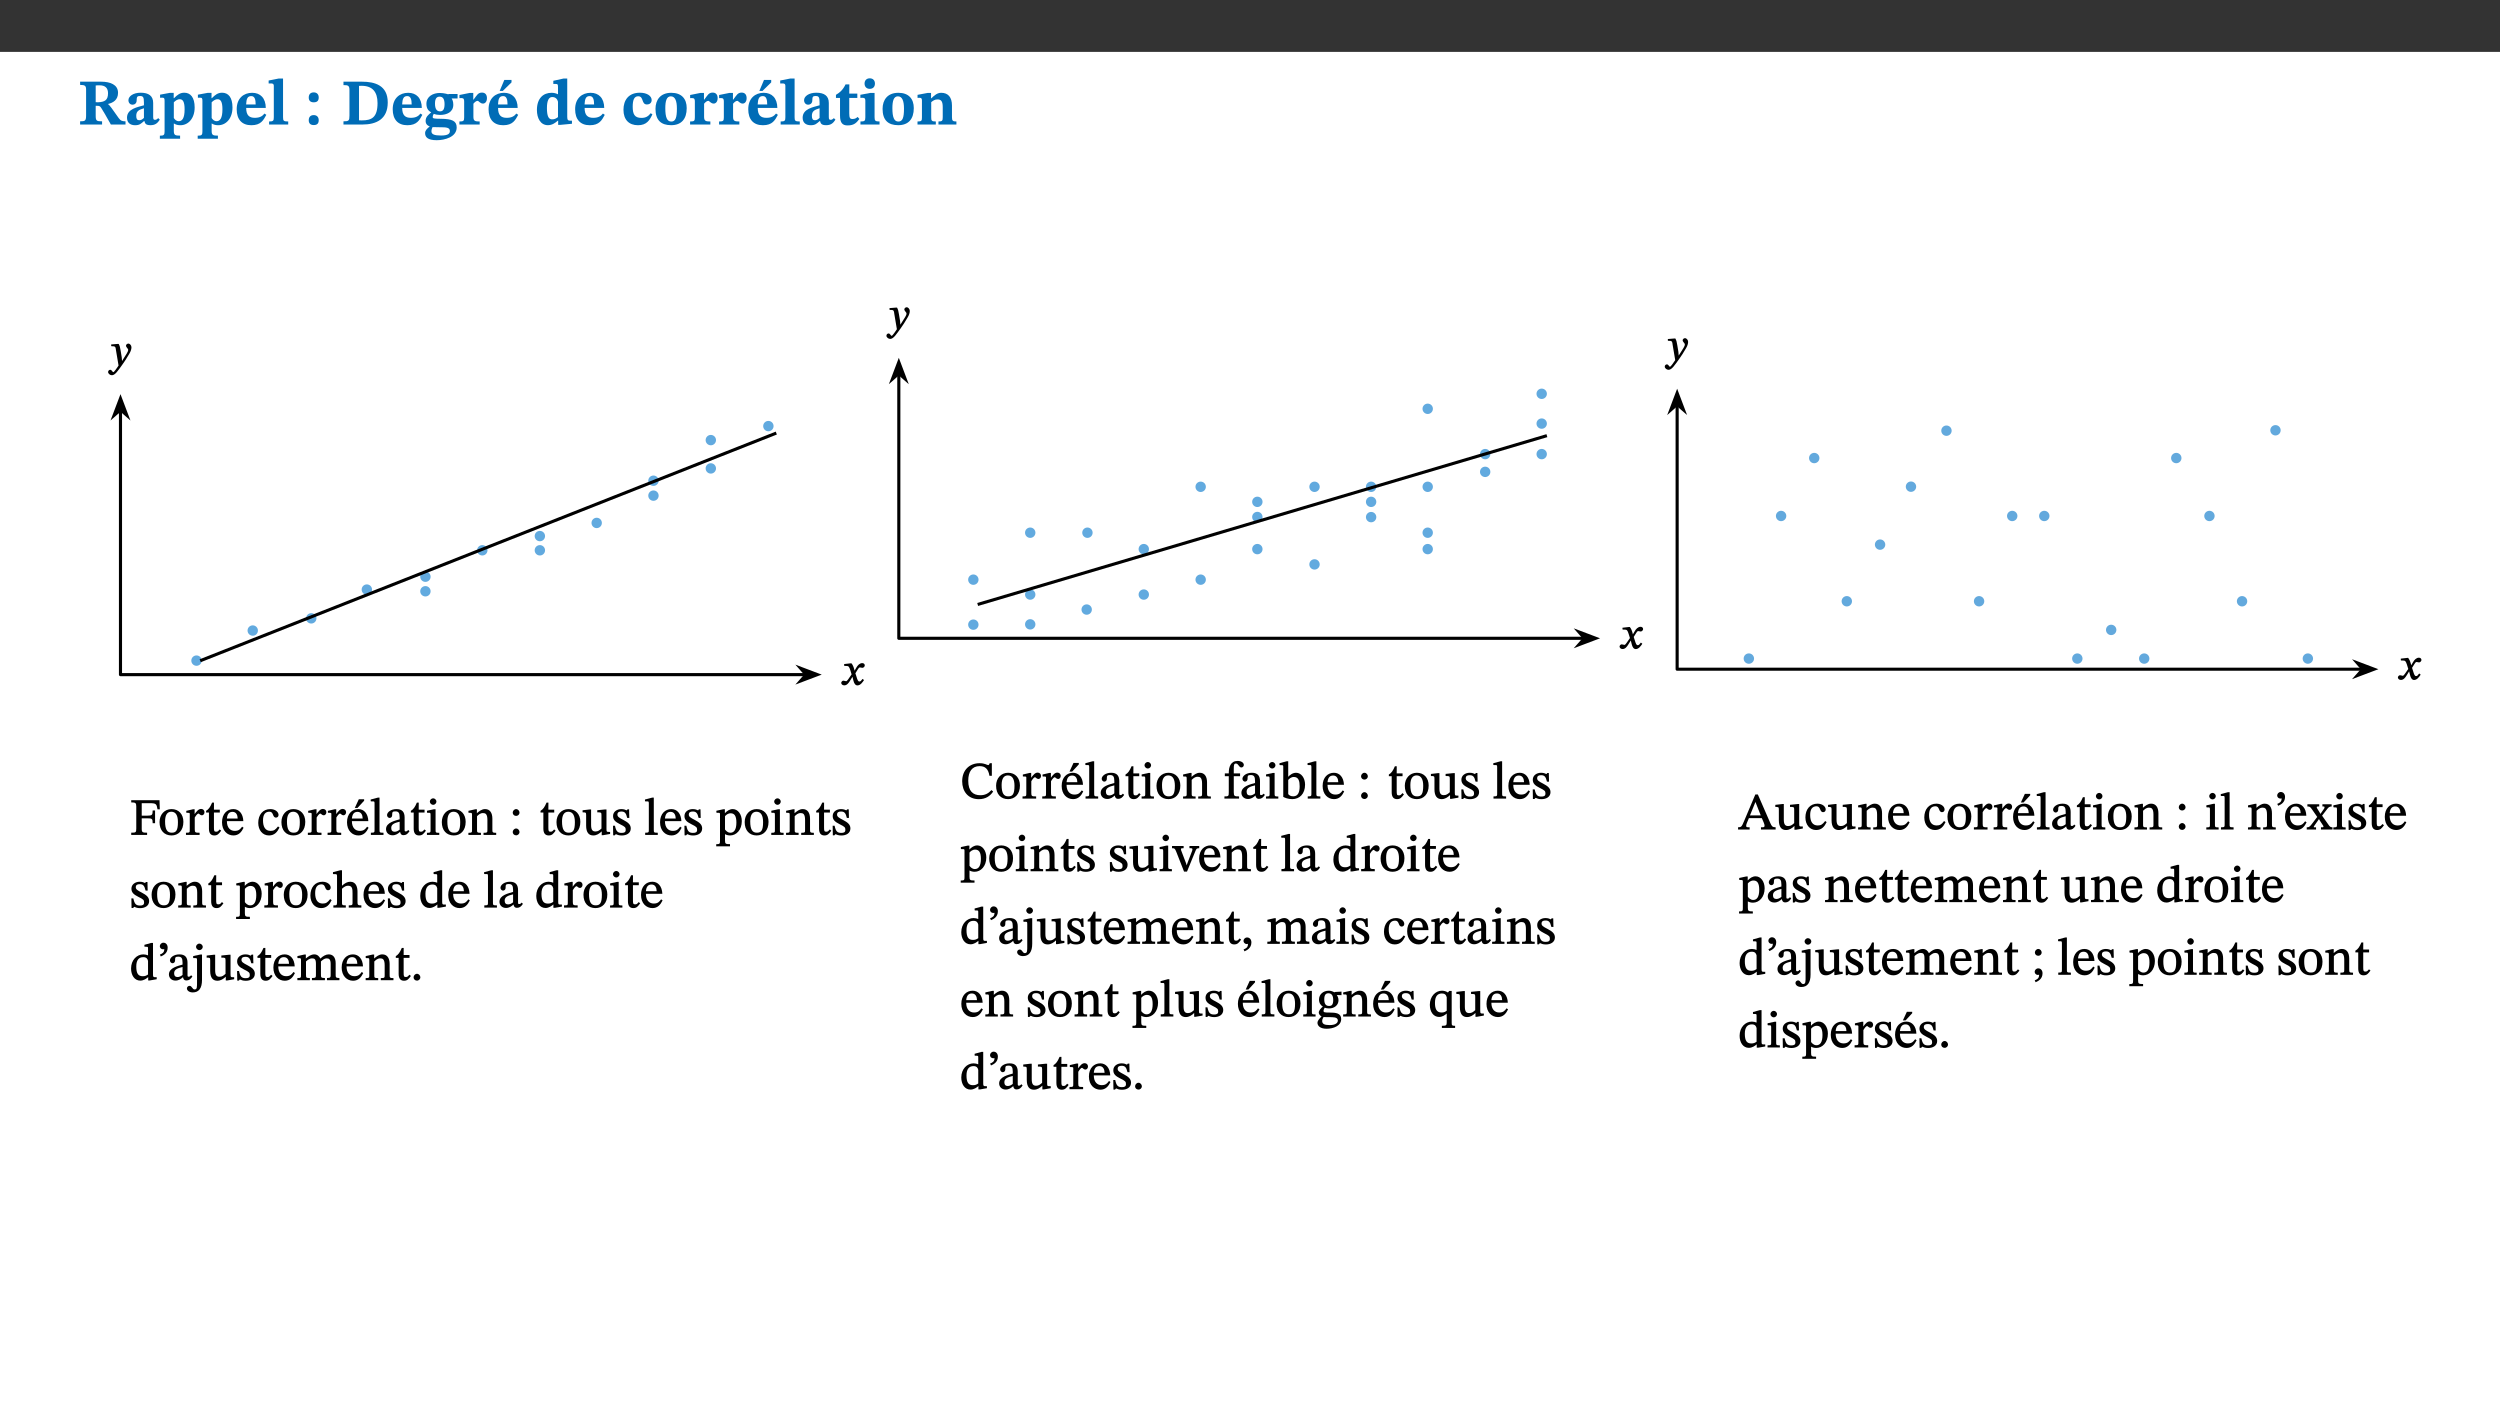 ﻿<?xml version="1.0" encoding="utf-8"?>
<svg xmlns="http://www.w3.org/2000/svg" xmlns:xlink="http://www.w3.org/1999/xlink" viewBox="0 0 960 540" version="1.1">
  <rect x="0" y="0" width="960" height="540" fill="#333333" stroke="none"/>
  <defs>
    <g>
      <symbol overflow="visible" id="glyph0-0">
        <path style="stroke:none;" d="M 7.938 -4.281 L 7.938 -4.688 C 7.938 -7.391 11.922 -9.312 11.922 -12.953 C 11.922 -15.531 9.766 -16.75 7.328 -16.75 C 4.828 -16.75 3.125 -15.234 3.125 -13.234 C 3.125 -12.062 3.594 -11.422 4.391 -11.422 C 4.984 -11.422 5.5 -11.828 5.5 -12.594 C 5.5 -13.531 4.984 -13.562 4.984 -14.375 C 4.984 -15.141 5.656 -15.641 7.109 -15.641 C 8.703 -15.641 9.688 -14.844 9.688 -12.891 C 9.688 -9.062 6.938 -8.156 6.938 -4.938 L 6.938 -4.219 L 7.938 -4.219 Z M 8.875 -1.266 C 8.875 -2.031 8.344 -2.828 7.484 -2.828 C 6.562 -2.828 6.016 -2.062 6.016 -1.266 C 6.016 -0.453 6.5 0.203 7.453 0.203 C 8.344 0.203 8.875 -0.469 8.875 -1.266 Z M 14.75 4.109 L 14.75 -19.625 L 0.25 -19.625 L 0.25 4.188 L 14.75 4.188 Z M 13.453 2.703 L 1.516 2.703 L 1.516 -18.188 L 13.453 -18.188 Z M 13.453 2.703 " />
      </symbol>
      <symbol overflow="visible" id="glyph0-1">
        <path style="stroke:none;" d="M 15.438 -12.188 C 15.438 -15.344 12.391 -16.453 8.953 -16.453 L 0.875 -16.453 L 0.875 -15.219 C 2.844 -15.219 3.172 -14.812 3.172 -13.359 L 3.172 -3.438 C 3.172 -1.406 2.75 -1.234 0.875 -1.234 L 0.875 0 L 9.312 0 L 9.312 -1.234 C 7.188 -1.234 6.859 -1.406 6.859 -3.422 L 6.859 -7.188 L 7.359 -7.188 C 8.203 -7.188 8.547 -7.109 9 -6.344 C 9.984 -4.734 10.453 -4.016 12.688 0 L 18.312 0 L 18.312 -1.234 C 17.172 -1.234 16.453 -1.391 15.688 -2.484 C 13.016 -6.219 12.312 -7.391 11.516 -7.906 L 11.516 -7.875 C 13.578 -8.344 15.438 -9.469 15.438 -12.188 Z M 6.859 -15 C 7.328 -15.062 7.828 -15.062 8.344 -15.062 C 10.656 -15.062 11.594 -13.906 11.594 -12.016 C 11.594 -9.312 10.281 -8.672 7.812 -8.547 L 6.859 -8.578 Z M 6.859 -15 " />
      </symbol>
      <symbol overflow="visible" id="glyph0-2">
        <path style="stroke:none;" d="M 7.484 -1.391 C 7.703 -0.25 8.203 0.25 9.844 0.25 C 11.703 0.25 12.547 -0.562 13.406 -1.859 L 12.812 -2.453 C 12.438 -2.078 12.016 -1.812 11.625 -1.812 C 11.109 -1.812 10.859 -1.906 10.859 -2.906 L 10.859 -8.281 C 10.859 -11 9.141 -12.219 6.047 -12.219 C 3.172 -12.219 1.359 -10.828 1.359 -9.344 C 1.359 -8.234 2.156 -7.609 2.875 -7.609 C 3.734 -7.609 4.516 -8.125 4.516 -9.266 C 4.516 -10.688 4.781 -10.953 5.781 -10.953 C 6.969 -10.953 7.312 -10.578 7.312 -8.469 L 7.312 -7.391 C 4.953 -6.688 0.812 -6.078 0.812 -2.625 C 0.812 -0.625 2.125 0.266 3.938 0.266 C 5.656 0.266 6.188 -0.344 7.328 -1.312 L 7.484 -1.312 Z M 7.312 -2.547 C 6.594 -1.859 6.141 -1.656 5.5 -1.656 C 4.734 -1.656 4.359 -2.109 4.359 -3.328 C 4.359 -5.172 5.375 -5.656 7.312 -6.25 Z M 7.312 -2.547 " />
      </symbol>
      <symbol overflow="visible" id="glyph0-3">
        <path style="stroke:none;" d="M 5.656 -12.172 L 4.234 -12.172 L 0.422 -11.469 L 0.422 -10.281 C 0.422 -10.281 0.891 -10.312 1.219 -10.312 C 2.031 -10.312 2.156 -10.062 2.156 -9.062 L 2.156 2.609 C 2.156 3.984 1.906 4.281 0.344 4.281 L 0.344 5.453 L 8.109 5.453 L 8.109 4.266 C 6.172 4.266 5.703 4.047 5.703 2.422 L 5.703 -0.375 L 5.797 -0.375 C 6.547 0.094 7.281 0.266 8.234 0.266 C 11.219 0.266 13.703 -2.328 13.703 -6.547 C 13.703 -10.438 12.094 -12.219 9.719 -12.219 C 8.078 -12.219 7.062 -11.406 5.797 -10.141 L 5.656 -10.141 Z M 5.703 -8.531 C 6.219 -9.047 6.984 -9.719 7.984 -9.719 C 9.188 -9.719 9.844 -8.703 9.844 -5.844 C 9.844 -2.375 8.891 -1.281 7.609 -1.281 C 6.609 -1.281 6.047 -1.984 5.703 -2.5 Z M 5.703 -8.531 " />
      </symbol>
      <symbol overflow="visible" id="glyph0-4">
        <path style="stroke:none;" d="M 11.469 -4.219 C 10.656 -3.203 9.672 -2.578 7.734 -2.578 C 5.625 -2.578 4.438 -3.547 4.438 -6.375 L 11.969 -6.375 C 11.922 -10.188 9.859 -12.188 6.734 -12.188 C 3.516 -12.188 0.797 -10.141 0.797 -5.875 C 0.797 -1.938 2.797 0.266 6.422 0.266 C 10.094 0.266 11.078 -1.703 12.172 -3.719 Z M 4.406 -7.609 C 4.516 -10.016 5 -10.922 6.391 -10.922 C 7.703 -10.922 8.078 -9.641 8.078 -7.703 L 4.406 -7.703 Z M 4.406 -7.609 " />
      </symbol>
      <symbol overflow="visible" id="glyph0-5">
        <path style="stroke:none;" d="M 7.812 -1.172 C 6.016 -1.172 5.828 -1.438 5.828 -2.844 L 5.828 -17.672 L 4.188 -17.672 L 0.297 -16.906 L 0.297 -15.766 C 0.297 -15.766 0.672 -15.781 1.062 -15.781 C 1.688 -15.781 2.281 -15.766 2.281 -14.812 L 2.281 -2.844 C 2.281 -1.484 2.109 -1.172 0.469 -1.172 L 0.469 0 L 7.812 0 Z M 7.812 -1.172 " />
      </symbol>
      <symbol overflow="visible" id="glyph0-6">
        <path style="stroke:none;" d="M 5.594 -10.328 C 5.625 -11.516 4.938 -12.344 3.688 -12.344 C 2.359 -12.344 1.766 -11.516 1.766 -10.359 C 1.766 -9.188 2.406 -8.531 3.688 -8.531 C 4.984 -8.531 5.578 -9.141 5.594 -10.328 Z M 5.594 -1.609 C 5.625 -2.797 4.938 -3.625 3.688 -3.625 C 2.359 -3.625 1.766 -2.797 1.766 -1.641 C 1.766 -0.469 2.406 0.203 3.688 0.203 C 4.984 0.203 5.578 -0.422 5.594 -1.609 Z M 5.594 -1.609 " />
      </symbol>
      <symbol overflow="visible" id="glyph0-7">
        <path style="stroke:none;" d="M 0.875 -16.359 L 0.875 -15.141 C 2.609 -15.141 3.172 -15.016 3.172 -13.188 L 3.172 -3.469 C 3.172 -1.438 2.906 -1.234 0.875 -1.234 L 0.875 0 L 8.109 0 C 13.484 0 17.875 -2.031 17.875 -8.5 C 17.875 -15.016 12.953 -16.453 8 -16.453 L 0.875 -16.453 Z M 6.844 -14.844 C 7.266 -14.875 7.516 -14.875 7.812 -14.875 C 12 -14.875 13.953 -12.547 13.953 -8.234 C 13.953 -2.719 11.703 -1.594 7.984 -1.594 C 7.625 -1.594 7.234 -1.594 6.844 -1.609 Z M 6.844 -14.844 " />
      </symbol>
      <symbol overflow="visible" id="glyph0-8">
        <path style="stroke:none;" d="M 2.797 -4.656 C 1.656 -3.672 0.672 -2.953 0.672 -1.359 C 0.672 0.125 1.859 0.625 2.328 0.75 L 2.328 0.672 C 1.062 1.656 0.469 2.359 0.469 3.297 C 0.469 4.828 1.469 6.016 4.906 6.016 C 8.031 6.016 12.594 4.812 12.594 1.109 C 12.594 -1.406 10.797 -2.156 6.641 -2.203 C 3.672 -2.234 3.391 -2.328 3.391 -2.922 C 3.391 -3.344 3.516 -3.672 3.797 -4.109 C 4.562 -3.812 5.359 -3.688 6.219 -3.688 C 8.766 -3.688 11.297 -4.734 11.297 -7.609 C 11.297 -8.891 10.922 -9.594 10.625 -10.062 L 10.625 -10.016 L 12.938 -10.016 L 12.938 -11.719 L 9.438 -11.719 L 9.438 -11.578 C 9.438 -11.578 7.781 -12.125 6.125 -12.125 C 3.562 -12.125 0.969 -10.828 0.969 -7.953 C 0.969 -5.828 2.031 -5.125 2.797 -4.688 Z M 6.047 -10.703 C 7.234 -10.703 7.938 -9.906 7.938 -7.812 C 7.938 -5.594 7.188 -5.062 6.188 -5.062 C 5.062 -5.062 4.266 -5.828 4.266 -8.047 C 4.266 -10.109 5 -10.703 6.047 -10.703 Z M 3.344 0.984 C 3.719 0.984 4.484 1.016 6.438 1.047 C 8.344 1.062 9.984 1.047 9.984 2.5 C 9.984 3.469 9.375 4.219 6.562 4.219 C 3.922 4.219 2.906 3.719 2.906 2.609 C 2.906 2 3.125 1.391 3.328 0.984 Z M 3.344 0.984 " />
      </symbol>
      <symbol overflow="visible" id="glyph0-9">
        <path style="stroke:none;" d="M 5.828 -12.125 L 4.406 -12.125 L 0.516 -11.344 L 0.516 -10.141 C 0.516 -10.141 0.797 -10.156 1.281 -10.156 C 2.156 -10.156 2.328 -9.734 2.328 -8.844 L 2.328 -2.781 C 2.328 -1.391 2.109 -1.172 0.5 -1.172 L 0.5 0 L 8.281 0 L 8.281 -1.172 C 6.516 -1.172 5.875 -1.344 5.875 -2.953 L 5.875 -8 C 6.438 -8.656 6.969 -9.094 7.516 -9.094 C 7.906 -9.094 8.469 -8.047 9.562 -8.047 C 10.312 -8.047 11.078 -8.703 11.078 -10.141 C 11.078 -11.406 10.453 -12.266 9.172 -12.266 C 7.609 -12.266 7.234 -11.25 5.922 -9.547 L 5.828 -9.547 Z M 5.828 -12.125 " />
      </symbol>
      <symbol overflow="visible" id="glyph0-10">
        <path style="stroke:none;" d="M 11.469 -4.219 C 10.656 -3.203 9.672 -2.578 7.734 -2.578 C 5.625 -2.578 4.438 -3.547 4.438 -6.375 L 11.969 -6.375 C 11.922 -10.188 9.859 -12.188 6.734 -12.188 C 3.516 -12.188 0.797 -10.141 0.797 -5.875 C 0.797 -1.938 2.797 0.266 6.422 0.266 C 10.094 0.266 11.078 -1.703 12.172 -3.719 Z M 4.406 -7.609 C 4.516 -10.016 5 -10.922 6.391 -10.922 C 7.703 -10.922 8.078 -9.641 8.078 -7.703 L 4.406 -7.703 Z M 5.109 -12.906 L 6.266 -12.906 L 9.609 -16.188 L 9.609 -17.125 L 6.844 -17.125 L 5.062 -12.906 Z M 5.109 -12.906 " />
      </symbol>
      <symbol overflow="visible" id="glyph0-11">
        <path style="stroke:none;" d="M 14.25 -0.375 L 14.25 -1.484 L 13.734 -1.484 C 12.812 -1.484 12.438 -1.641 12.438 -2.906 L 12.438 -17.672 L 11.047 -17.672 L 7.094 -16.797 L 7.094 -15.594 C 7.094 -15.594 7.562 -15.594 7.812 -15.594 C 8.75 -15.594 8.891 -15.469 8.891 -14.375 L 8.891 -11.641 L 8.828 -11.641 C 8 -12.047 7.188 -12.188 6.422 -12.188 C 3.297 -12.188 0.797 -10.141 0.797 -5.578 C 0.797 -2.406 2.188 0.25 5.031 0.25 C 6.672 0.25 7.906 -0.672 8.797 -1.469 L 8.953 -1.469 L 8.953 0.125 L 9.812 0.125 L 14.25 -0.297 Z M 8.891 -2.844 C 8.078 -2.281 7.578 -1.984 6.609 -1.984 C 5.297 -1.984 4.641 -3.203 4.641 -6.312 C 4.641 -9.297 5.406 -10.562 6.672 -10.562 C 8.031 -10.562 8.672 -9.672 8.891 -8.766 Z M 8.891 -2.844 " />
      </symbol>
      <symbol overflow="visible" id="glyph0-12">
        <path style="stroke:none;" d="M 11.219 -4.344 C 10.281 -3.141 9.344 -2.547 7.656 -2.547 C 5 -2.547 4.312 -4.016 4.312 -6.859 C 4.312 -9.484 4.906 -10.859 6.422 -10.859 C 8.672 -10.859 7.516 -7.703 9.812 -7.703 C 10.75 -7.703 11.594 -8.297 11.594 -9.391 C 11.594 -10.922 9.906 -12.219 7.062 -12.219 C 2.781 -12.219 0.766 -9.422 0.766 -5.672 C 0.766 -1.812 2.906 0.266 6.344 0.266 C 9.672 0.266 10.859 -1.688 11.875 -3.922 Z M 11.219 -4.344 " />
      </symbol>
      <symbol overflow="visible" id="glyph0-13">
        <path style="stroke:none;" d="M 6.859 -12.188 C 2.703 -12.188 0.797 -9.484 0.797 -6.016 C 0.797 -1.703 2.906 0.25 6.797 0.25 C 10.688 0.25 12.781 -2.062 12.781 -6.297 C 12.781 -9.859 10.828 -12.188 6.859 -12.188 Z M 6.672 -10.828 C 8.297 -10.828 9.016 -9.188 9.016 -6.094 C 9.016 -2.672 8.5 -1.141 6.859 -1.141 C 5.25 -1.141 4.562 -2.719 4.562 -6.266 C 4.562 -9.094 5.078 -10.828 6.672 -10.828 Z M 6.672 -10.828 " />
      </symbol>
      <symbol overflow="visible" id="glyph0-14">
        <path style="stroke:none;" d="M 8.844 -2.922 C 8.25 -2.422 7.828 -2.125 6.859 -2.125 C 5.922 -2.125 5.625 -2.5 5.625 -4.312 L 5.625 -10.203 L 8.719 -10.203 L 8.719 -11.891 L 5.625 -11.891 L 5.656 -15.406 L 4.188 -15.406 C 3.172 -13.234 1.906 -12.234 0.516 -11.406 L 0.516 -10.203 L 2.078 -10.203 L 2.078 -3.438 C 2.078 -0.594 3.047 0.344 4.984 0.344 C 7.578 0.344 8.453 -0.766 9.516 -2.156 Z M 8.844 -2.922 " />
      </symbol>
      <symbol overflow="visible" id="glyph0-15">
        <path style="stroke:none;" d="M 7.781 -1.172 C 6.125 -1.172 5.875 -1.438 5.875 -2.875 L 5.875 -12.125 L 4.141 -12.125 L 0.422 -11.422 L 0.422 -10.234 C 0.422 -10.234 0.719 -10.266 1.062 -10.266 C 1.812 -10.266 2.328 -10.234 2.328 -9.125 L 2.328 -2.797 C 2.328 -1.391 2.062 -1.172 0.453 -1.172 L 0.453 0 L 7.781 0 Z M 4.016 -17.75 C 2.75 -17.75 2.031 -16.875 2.031 -15.719 C 2.031 -14.547 2.781 -13.703 4.016 -13.703 C 5.328 -13.703 6.016 -14.547 6.016 -15.734 C 6.016 -16.875 5.328 -17.75 4.016 -17.75 Z M 4.016 -17.75 " />
      </symbol>
      <symbol overflow="visible" id="glyph0-16">
        <path style="stroke:none;" d="M 13.859 -7.266 C 13.859 -10.531 12.344 -12.188 9.734 -12.188 C 8.25 -12.188 7.188 -11.297 5.953 -10.094 L 5.828 -10.094 L 5.828 -12.125 L 4.453 -12.125 L 0.641 -11.406 L 0.641 -10.234 C 0.641 -10.234 0.891 -10.266 1.312 -10.266 C 2 -10.266 2.328 -10.141 2.328 -9.219 L 2.328 -2.844 C 2.328 -1.484 2.25 -1.172 0.625 -1.172 L 0.625 0 L 7.656 0 L 7.656 -1.172 C 6.016 -1.172 5.891 -1.484 5.891 -2.844 L 5.891 -8.594 C 6.609 -9.188 7.281 -9.641 8.297 -9.641 C 9.609 -9.641 10.312 -9.047 10.312 -6.719 L 10.312 -2.844 C 10.312 -1.469 10.141 -1.172 8.672 -1.172 L 8.672 0 L 15.562 0 L 15.562 -1.172 C 14.125 -1.172 13.859 -1.484 13.859 -2.844 Z M 13.859 -7.266 " />
      </symbol>
      <symbol overflow="visible" id="glyph1-0">
        <path style="stroke:none;" d="M 5.562 -3.016 L 5.562 -3.281 C 5.562 -5.125 8.281 -6.453 8.281 -8.938 C 8.281 -10.703 6.672 -11.609 5.016 -11.609 C 3.297 -11.609 1.984 -10.5 1.984 -9.125 C 1.984 -8.328 2.453 -7.812 3 -7.812 C 3.406 -7.812 3.891 -8.156 3.891 -8.688 C 3.891 -9.328 3.547 -9.344 3.547 -9.906 C 3.547 -10.438 3.859 -10.688 4.859 -10.688 C 5.938 -10.688 6.469 -10.234 6.469 -8.891 C 6.469 -6.281 4.594 -5.656 4.594 -3.453 L 4.594 -2.875 L 5.562 -2.875 Z M 6.203 -0.953 C 6.203 -1.469 5.703 -2.078 5.109 -2.078 C 4.484 -2.078 3.969 -1.484 3.969 -0.953 C 3.969 -0.391 4.438 0.141 5.094 0.141 C 5.703 0.141 6.203 -0.406 6.203 -0.953 Z M 10.219 2.734 L 10.219 -13.562 L 0.016 -13.562 L 0.016 2.859 L 10.219 2.859 Z M 9.203 1.688 L 1.172 1.688 L 1.172 -12.438 L 9.047 -12.438 L 9.047 1.688 Z M 9.203 1.688 " />
      </symbol>
      <symbol overflow="visible" id="glyph1-1">
        <path style="stroke:none;" d="M 4.391 -5.641 C 4.188 -7 4.016 -7.625 3.625 -8.312 L 3.297 -8.312 L 0.75 -8.109 L 0.75 -7.5 L 0.984 -7.406 C 0.984 -7.406 1.25 -7.406 1.484 -7.406 C 2.531 -7.406 2.453 -6.703 2.578 -5.938 L 3.578 0 C 3.156 0.656 1.891 2.531 1.578 2.531 C 1.203 2.531 1.016 1.625 0.375 1.625 C -0.016 1.625 -0.438 1.984 -0.438 2.484 C -0.438 3.109 0.312 3.719 1.016 3.719 C 2.297 3.719 3.422 1.859 4.984 -0.281 C 5.859 -1.5 6.828 -2.969 7.734 -4.578 C 8.281 -5.484 8.531 -6.344 8.531 -7.016 C 8.531 -7.734 7.953 -8.438 7.328 -8.438 C 6.844 -8.438 6.438 -8 6.438 -7.641 C 6.438 -7 7.266 -6.516 7.266 -6.078 C 7.266 -5.672 7.172 -5.359 6.766 -4.688 L 4.828 -1.609 L 4.922 -1.609 L 4.797 -3.172 Z M 4.391 -5.641 " />
      </symbol>
      <symbol overflow="visible" id="glyph1-2">
        <path style="stroke:none;" d="M 5.328 -5.312 L 5.391 -5.312 L 5.219 -6.047 C 4.984 -6.969 4.609 -7.797 4.172 -8.312 L 3.859 -8.312 L 1.359 -8.031 L 1.359 -7.406 L 1.594 -7.297 C 1.594 -7.297 1.766 -7.312 2.031 -7.312 C 3.156 -7.328 3.281 -7.016 3.75 -5.594 L 4.219 -4.062 L 3.047 -2.359 C 2.391 -1.406 2.188 -1.438 2.109 -1.438 C 1.828 -1.438 1.422 -1.656 1.047 -1.656 C 0.641 -1.656 0.234 -1.156 0.234 -0.812 C 0.234 -0.391 0.641 0.156 1.375 0.156 C 2.391 0.156 3.031 -0.672 3.578 -1.562 L 4.641 -3.281 L 4.516 -3.281 L 4.906 -1.703 C 5.156 -0.609 5.672 0.172 6.453 0.172 C 7.609 0.172 8.406 -1.016 8.984 -1.875 L 8.422 -2.328 C 7.891 -1.609 7.672 -1.328 7.234 -1.328 C 6.703 -1.328 6.5 -1.812 6.031 -3.375 L 5.672 -4.484 L 6.656 -6.062 C 6.938 -6.531 7.094 -6.734 7.484 -6.734 C 7.703 -6.734 8.094 -6.578 8.359 -6.578 C 8.828 -6.578 9.281 -7.094 9.281 -7.5 C 9.281 -7.984 8.938 -8.391 8.297 -8.391 C 7.297 -8.391 6.516 -7.5 6.062 -6.688 L 5.25 -5.312 Z M 5.328 -5.312 " />
      </symbol>
      <symbol overflow="visible" id="glyph2-0">
        <path style="stroke:none;" d="M 6.5 -3.5 L 6.5 -3.828 C 6.5 -6 9.703 -7.547 9.703 -10.484 C 9.703 -12.547 7.844 -13.594 5.891 -13.594 C 3.891 -13.594 2.375 -12.312 2.375 -10.703 C 2.375 -9.766 2.891 -9.188 3.531 -9.188 C 4 -9.188 4.547 -9.562 4.547 -10.188 C 4.547 -10.938 4.125 -10.953 4.125 -11.609 C 4.125 -12.234 4.547 -12.578 5.719 -12.578 C 7 -12.578 7.656 -12 7.656 -10.422 C 7.656 -7.344 5.438 -6.609 5.438 -4.031 L 5.438 -3.391 L 6.5 -3.391 Z M 7.25 -1.078 C 7.25 -1.688 6.719 -2.391 6.016 -2.391 C 5.281 -2.391 4.703 -1.719 4.703 -1.078 C 4.703 -0.422 5.219 0.156 6 0.156 C 6.719 0.156 7.25 -0.438 7.25 -1.078 Z M 11.969 3.25 L 11.969 -15.891 L 0.062 -15.891 L 0.062 3.359 L 11.969 3.359 Z M 10.812 2.047 L 1.328 2.047 L 1.328 -14.625 L 10.672 -14.625 L 10.672 2.047 Z M 10.812 2.047 " />
      </symbol>
      <symbol overflow="visible" id="glyph2-1">
        <path style="stroke:none;" d="M 11.547 -9.938 L 11.438 -13.344 L 0.578 -13.344 L 0.578 -12.484 C 2.156 -12.484 2.516 -12.328 2.516 -10.953 L 2.516 -2.438 C 2.516 -0.953 2.328 -0.859 0.578 -0.859 L 0.578 0 L 6.672 0 L 6.672 -0.859 C 5 -0.859 4.609 -0.953 4.609 -2.312 L 4.609 -6.375 L 6.828 -6.375 C 8.547 -6.375 8.812 -6.234 8.812 -4.5 L 9.734 -4.5 L 9.734 -9.391 L 8.812 -9.391 C 8.812 -7.625 8.547 -7.406 6.828 -7.406 L 4.609 -7.406 L 4.609 -12.188 L 7.656 -12.188 C 10.266 -12.188 10.297 -11.828 10.672 -9.828 L 11.578 -9.828 Z M 11.547 -9.938 " />
      </symbol>
      <symbol overflow="visible" id="glyph2-2">
        <path style="stroke:none;" d="M 5.141 -9.922 C 2.453 -9.922 0.531 -7.828 0.531 -4.938 C 0.531 -1.719 2.344 0.203 5.141 0.203 C 7.734 0.203 9.688 -1.672 9.688 -5.016 C 9.688 -7.969 7.875 -9.922 5.141 -9.922 Z M 5.062 -8.906 C 6.828 -8.906 7.594 -7.375 7.594 -4.922 C 7.594 -1.672 6.859 -0.859 5.219 -0.859 C 3.5 -0.844 2.656 -2.031 2.656 -5.203 C 2.656 -7.75 3.547 -8.906 5.062 -8.906 Z M 5.062 -8.906 " />
      </symbol>
      <symbol overflow="visible" id="glyph2-3">
        <path style="stroke:none;" d="M 3.641 -9.859 L 3.172 -9.859 L 0.562 -9.25 L 0.562 -8.562 L 0.781 -8.484 C 0.781 -8.484 0.922 -8.484 1.312 -8.484 C 2.031 -8.484 1.891 -8.25 1.891 -7.531 L 1.891 -2.047 C 1.891 -0.938 1.891 -0.844 0.438 -0.844 L 0.438 0 L 5.672 0 L 5.672 -0.844 C 4.062 -0.844 3.812 -0.891 3.812 -2.156 L 3.812 -6.672 C 4.25 -7.406 4.797 -8.203 5.266 -8.203 C 5.5 -8.203 5.891 -7.531 6.547 -7.531 C 7 -7.531 7.547 -7.969 7.547 -8.719 C 7.547 -9.406 7.047 -9.984 6.281 -9.984 C 5.312 -9.984 4.625 -9.25 3.625 -7.812 L 3.766 -7.812 L 3.766 -9.859 Z M 3.641 -9.859 " />
      </symbol>
      <symbol overflow="visible" id="glyph2-4">
        <path style="stroke:none;" d="M 5.734 -2.016 C 5.234 -1.453 5.078 -1.234 4.438 -1.234 C 3.672 -1.234 3.609 -1.578 3.609 -2.984 L 3.609 -8.594 L 5.859 -8.594 L 5.859 -9.688 L 3.609 -9.688 L 3.625 -12.406 L 2.906 -12.406 C 2.125 -10.578 1.578 -9.844 0.594 -9.25 L 0.594 -8.594 L 1.688 -8.594 L 1.688 -2.438 C 1.688 -0.641 2.406 0.203 3.75 0.203 C 5.016 0.203 5.516 -0.438 6.391 -1.641 L 5.812 -2.109 Z M 5.734 -2.016 " />
      </symbol>
      <symbol overflow="visible" id="glyph2-5">
        <path style="stroke:none;" d="M 8.172 -3.062 C 7.531 -2.234 7.016 -1.547 5.406 -1.547 C 3.812 -1.547 2.406 -2.672 2.406 -5.297 L 8.719 -5.297 C 8.609 -8.203 7.047 -9.922 4.875 -9.922 C 2.547 -9.922 0.531 -8.188 0.531 -4.859 C 0.531 -1.656 2.531 0.203 4.922 0.203 C 6.969 0.203 8.047 -1.172 8.812 -2.75 L 8.234 -3.172 Z M 2.391 -6.156 C 2.547 -8.016 3.234 -8.859 4.578 -8.859 C 6 -8.859 6.516 -7.625 6.547 -6.297 L 2.406 -6.297 Z M 2.391 -6.156 " />
      </symbol>
      <symbol overflow="visible" id="glyph2-6">
        <path style="stroke:none;" d="M 8.031 -3.172 C 7.125 -2.016 6.547 -1.547 5.266 -1.547 C 3.203 -1.547 2.344 -3.125 2.344 -5.562 C 2.344 -7.844 3.203 -8.922 4.828 -8.922 C 6.531 -8.922 5.875 -6.656 7.344 -6.656 C 7.906 -6.656 8.312 -7.094 8.312 -7.672 C 8.312 -8.828 7.031 -9.922 5.156 -9.922 C 2.297 -9.922 0.516 -7.75 0.516 -4.625 C 0.516 -1.859 2.156 0.203 4.641 0.203 C 6.766 0.203 7.875 -1.172 8.672 -2.844 L 8.094 -3.266 Z M 8.031 -3.172 " />
      </symbol>
      <symbol overflow="visible" id="glyph2-7">
        <path style="stroke:none;" d="M 8.172 -3.062 C 7.531 -2.234 7.016 -1.547 5.406 -1.547 C 3.812 -1.547 2.406 -2.672 2.406 -5.297 L 8.719 -5.297 C 8.609 -8.203 7.047 -9.922 4.875 -9.922 C 2.547 -9.922 0.531 -8.188 0.531 -4.859 C 0.531 -1.656 2.531 0.203 4.922 0.203 C 6.969 0.203 8.047 -1.172 8.812 -2.75 L 8.234 -3.172 Z M 2.391 -6.156 C 2.547 -8.016 3.234 -8.859 4.578 -8.859 C 6 -8.859 6.516 -7.625 6.547 -6.297 L 2.406 -6.297 Z M 3.75 -10.375 L 4.562 -10.375 L 7.109 -13.141 L 7.109 -13.688 L 5.062 -13.688 L 3.531 -10.375 Z M 3.75 -10.375 " />
      </symbol>
      <symbol overflow="visible" id="glyph2-8">
        <path style="stroke:none;" d="M 5.172 -0.844 C 3.75 -0.844 3.766 -0.969 3.766 -2.125 L 3.766 -14.328 L 3.141 -14.328 L 0.375 -13.594 L 0.375 -12.953 L 0.594 -12.875 C 0.594 -12.875 0.812 -12.875 1.156 -12.875 C 1.656 -12.875 1.859 -12.953 1.859 -12.125 L 1.859 -2.125 C 1.859 -1.016 1.906 -0.844 0.453 -0.844 L 0.453 0 L 5.297 0 L 5.297 -0.844 Z M 5.172 -0.844 " />
      </symbol>
      <symbol overflow="visible" id="glyph2-9">
        <path style="stroke:none;" d="M 6 -1.359 C 6.109 -0.484 6.453 0.094 7.328 0.094 C 8.344 0.094 8.906 -0.359 9.641 -1.422 L 9.156 -1.906 C 8.812 -1.516 8.625 -1.359 8.25 -1.359 C 7.828 -1.359 7.766 -1.375 7.766 -2.188 L 7.766 -6.719 C 7.766 -8.781 6.828 -9.922 4.656 -9.922 C 2.484 -9.922 1.016 -8.703 1.016 -7.594 C 1.016 -6.938 1.594 -6.516 1.984 -6.516 C 2.547 -6.516 2.984 -6.938 2.984 -7.547 C 2.984 -8.75 3.062 -9.047 4.203 -9.047 C 5.406 -9.047 5.859 -8.5 5.859 -6.766 L 5.859 -6 C 4.281 -5.5 0.625 -4.844 0.625 -2.219 C 0.625 -0.938 1.594 0.141 3.125 0.141 C 4.406 0.141 5.203 -0.453 6.094 -1.234 L 6.016 -1.234 Z M 5.891 -2.047 C 5.219 -1.5 4.609 -1.219 3.938 -1.219 C 3.094 -1.219 2.625 -1.688 2.625 -2.688 C 2.625 -4.25 4.188 -4.656 5.859 -5.078 L 5.859 -2.016 Z M 5.891 -2.047 " />
      </symbol>
      <symbol overflow="visible" id="glyph2-10">
        <path style="stroke:none;" d="M 2.891 -14.062 C 2.188 -14.062 1.609 -13.406 1.609 -12.812 C 1.609 -12.188 2.219 -11.547 2.891 -11.547 C 3.578 -11.547 4.141 -12.188 4.141 -12.812 C 4.141 -13.406 3.578 -14.062 2.891 -14.062 Z M 5.125 -0.812 C 3.781 -0.812 3.812 -0.969 3.812 -2.125 L 3.812 -9.859 L 3.172 -9.859 L 0.516 -9.281 L 0.516 -8.594 L 0.734 -8.5 C 0.734 -8.5 0.875 -8.5 1.156 -8.5 C 1.734 -8.5 1.891 -8.547 1.891 -7.688 L 1.891 -2.125 C 1.891 -1 1.969 -0.812 0.5 -0.812 L 0.5 0 L 5.234 0 L 5.234 -0.812 Z M 5.125 -0.812 " />
      </symbol>
      <symbol overflow="visible" id="glyph2-11">
        <path style="stroke:none;" d="M 9.703 -6.234 C 9.703 -8.531 8.719 -9.922 6.906 -9.922 C 5.656 -9.922 4.688 -9.156 3.641 -8.25 L 3.75 -8.25 L 3.766 -9.859 L 3.188 -9.859 L 0.516 -9.266 L 0.516 -8.562 L 0.734 -8.484 C 0.734 -8.484 0.859 -8.484 1.188 -8.484 C 1.734 -8.484 1.891 -8.453 1.891 -7.734 L 1.891 -2.125 C 1.891 -1.016 1.969 -0.812 0.5 -0.812 L 0.5 0 L 5.312 0 L 5.312 -0.812 C 3.766 -0.812 3.812 -1.016 3.812 -2.125 L 3.812 -7.188 C 4.359 -7.703 5.016 -8.391 6.094 -8.391 C 7 -8.391 7.797 -8.125 7.797 -5.734 L 7.797 -2.125 C 7.797 -1.016 7.875 -0.812 6.312 -0.812 L 6.312 0 L 11.172 0 L 11.172 -0.812 C 9.719 -0.812 9.703 -1.016 9.703 -2.125 Z M 9.703 -6.234 " />
      </symbol>
      <symbol overflow="visible" id="glyph2-12">
        <path style="stroke:none;" d="M 3.969 -8.547 C 3.969 -9.203 3.422 -9.922 2.672 -9.922 C 1.938 -9.922 1.359 -9.219 1.359 -8.562 C 1.359 -7.891 1.875 -7.297 2.656 -7.297 C 3.422 -7.297 3.969 -7.922 3.969 -8.547 Z M 3.969 -1.094 C 3.969 -1.75 3.422 -2.469 2.672 -2.469 C 1.938 -2.469 1.359 -1.766 1.359 -1.109 C 1.359 -0.438 1.875 0.156 2.656 0.156 C 3.422 0.156 3.969 -0.484 3.969 -1.094 Z M 3.969 -1.094 " />
      </symbol>
      <symbol overflow="visible" id="glyph2-13">
        <path style="stroke:none;" d="M 10.75 -1.156 L 10.562 -1.156 C 9.609 -1.156 9.484 -1.156 9.484 -2.328 L 9.484 -9.781 L 8.891 -9.781 L 5.953 -9.484 L 5.953 -8.672 C 7.375 -8.672 7.562 -8.688 7.562 -7.625 L 7.562 -2.453 C 6.812 -1.797 6.281 -1.328 5.266 -1.328 C 4.219 -1.328 3.578 -1.797 3.578 -3.828 L 3.578 -9.781 L 3.031 -9.781 L 0.312 -9.469 L 0.312 -8.672 C 1.531 -8.641 1.672 -8.688 1.672 -7.609 L 1.672 -3.562 C 1.672 -0.859 2.766 0.203 4.422 0.203 C 5.703 0.203 6.719 -0.438 7.734 -1.438 L 7.656 -1.438 L 7.656 0.094 L 8.234 0.094 L 10.875 -0.375 L 10.875 -1.156 Z M 10.75 -1.156 " />
      </symbol>
      <symbol overflow="visible" id="glyph2-14">
        <path style="stroke:none;" d="M 0.641 -3.391 L 0.703 0.156 L 1.297 0.156 L 1.719 -0.297 C 2.234 -0.078 2.828 0.219 3.984 0.219 C 5.781 0.219 7.453 -0.625 7.453 -2.484 C 7.453 -3.969 6.438 -4.797 4.625 -5.75 C 2.953 -6.609 2.328 -7.016 2.328 -7.797 C 2.328 -8.688 2.906 -8.984 3.828 -8.984 C 5.047 -8.984 5.641 -8.531 6.094 -6.516 L 6.891 -6.516 L 6.812 -9.828 L 6.219 -9.828 L 5.875 -9.406 L 5.938 -9.406 C 5.438 -9.641 4.844 -9.922 3.844 -9.922 C 2.125 -9.922 0.656 -8.906 0.656 -7.266 C 0.656 -5.797 1.516 -5.016 3.328 -4.109 L 3.422 -4.062 C 5.281 -3.141 5.516 -2.891 5.516 -1.953 C 5.516 -1.016 4.938 -0.781 3.938 -0.781 C 2.469 -0.781 1.828 -1.328 1.391 -3.531 L 0.641 -3.531 Z M 0.641 -3.391 " />
      </symbol>
      <symbol overflow="visible" id="glyph2-15">
        <path style="stroke:none;" d="M 3.5 -9.859 L 3.016 -9.859 L 0.359 -9.281 L 0.359 -8.594 L 0.578 -8.5 C 0.578 -8.5 0.875 -8.5 1.141 -8.5 C 1.797 -8.5 1.75 -8.359 1.75 -7.609 L 1.75 2.25 C 1.75 3.359 1.688 3.562 0.297 3.562 L 0.297 4.375 L 5.594 4.375 L 5.594 3.547 C 3.922 3.547 3.672 3.422 3.672 2.125 L 3.672 -0.359 L 3.578 -0.359 C 4.109 0 4.875 0.203 5.641 0.203 C 8.031 0.203 10.125 -1.938 10.125 -5.312 C 10.125 -7.922 8.625 -9.922 6.656 -9.922 C 5.484 -9.922 4.422 -9.266 3.484 -8.188 L 3.625 -8.188 L 3.625 -9.859 Z M 3.625 -7.125 C 4 -7.625 4.781 -8.312 5.844 -8.312 C 7.312 -8.312 8.047 -7.266 8.047 -4.766 C 8.047 -1.984 7.125 -0.844 5.734 -0.844 C 4.625 -0.844 4 -1.688 3.672 -2.078 L 3.672 -7.172 Z M 3.625 -7.125 " />
      </symbol>
      <symbol overflow="visible" id="glyph2-16">
        <path style="stroke:none;" d="M 3.719 -7.188 C 4.703 -8.094 5.344 -8.391 6.109 -8.391 C 7.734 -8.391 7.812 -7.125 7.812 -5.5 L 7.812 -2.047 C 7.812 -1.094 7.875 -0.844 6.359 -0.844 L 6.359 0 L 11.203 0 L 11.203 -0.844 C 9.828 -0.844 9.719 -1.078 9.719 -2.125 L 9.719 -6.094 C 9.719 -7.734 9.219 -9.922 6.938 -9.922 C 5.875 -9.922 4.859 -9.422 3.641 -8.281 L 3.766 -8.281 L 3.766 -14.328 L 3.109 -14.328 L 0.297 -13.594 L 0.297 -12.922 L 0.516 -12.844 C 0.516 -12.844 0.703 -12.844 1.016 -12.844 C 1.547 -12.844 1.859 -12.875 1.859 -12.172 L 1.859 -1.969 C 1.859 -0.859 1.641 -0.844 0.453 -0.844 L 0.453 0 L 5.234 0 L 5.234 -0.844 C 3.75 -0.844 3.766 -1.016 3.766 -2.047 L 3.766 -7.219 Z M 3.719 -7.188 " />
      </symbol>
      <symbol overflow="visible" id="glyph2-17">
        <path style="stroke:none;" d="M 10.359 -0.484 L 10.359 -1.156 L 9.828 -1.156 C 9.078 -1.156 8.938 -1.219 8.938 -2.25 L 8.938 -14.328 L 8.281 -14.328 L 5.641 -13.594 L 5.641 -12.922 L 5.859 -12.844 C 5.859 -12.844 6.109 -12.844 6.297 -12.844 C 7.078 -12.844 7.031 -12.797 7.031 -11.906 L 7.031 -9.547 C 6.641 -9.734 5.891 -9.922 5.234 -9.922 C 2.734 -9.922 0.516 -7.766 0.516 -4.484 C 0.516 -1.938 1.812 0.156 4.062 0.156 C 5.375 0.156 6.469 -0.641 7.188 -1.281 L 7.094 -1.281 L 7.094 0.094 L 7.688 0.094 L 10.359 -0.375 Z M 7.078 -2.234 C 6.375 -1.75 5.938 -1.531 5 -1.531 C 3.312 -1.531 2.516 -2.516 2.516 -5.266 C 2.516 -7.766 3.531 -8.859 5.203 -8.859 C 6.438 -8.859 6.875 -8.203 7.031 -7.391 L 7.031 -2.219 Z M 7.078 -2.234 " />
      </symbol>
      <symbol overflow="visible" id="glyph2-18">
        <path style="stroke:none;" d="M 1.25 -9.141 C 2.094 -9.516 3.828 -10.281 3.828 -12.516 C 3.828 -13.594 3.188 -14.406 2.188 -14.406 C 1.391 -14.406 0.812 -13.719 0.812 -13.062 C 0.812 -12.484 1.281 -11.875 2.047 -11.875 C 2.266 -11.875 2.438 -11.891 2.531 -11.938 C 2.531 -10.578 1.75 -10.219 0.844 -9.844 L 1.188 -9.109 Z M 1.25 -9.141 " />
      </symbol>
      <symbol overflow="visible" id="glyph2-19">
        <path style="stroke:none;" d="M 3.641 -9.859 L 3.109 -9.859 L 0.375 -9.281 L 0.375 -8.562 L 0.594 -8.484 C 0.594 -8.484 0.797 -8.5 1.109 -8.5 C 1.828 -8.5 1.859 -8.422 1.859 -7.547 L 1.859 0.516 C 1.859 2.656 1.906 3.547 0.938 3.547 C 0.016 3.547 -0.062 2.156 -1.016 2.156 C -1.547 2.156 -2.031 2.625 -2.031 3.125 C -2.031 4 -1.094 4.688 0.219 4.688 C 2.562 4.688 3.766 3.062 3.766 -0.078 L 3.766 -9.859 Z M 2.766 -14.062 C 2.047 -14.062 1.469 -13.406 1.469 -12.812 C 1.469 -12.188 2.094 -11.547 2.766 -11.547 C 3.469 -11.547 4.062 -12.188 4.062 -12.812 C 4.062 -13.406 3.469 -14.062 2.766 -14.062 Z M 2.766 -14.062 " />
      </symbol>
      <symbol overflow="visible" id="glyph2-20">
        <path style="stroke:none;" d="M 3.766 -7.156 C 4.344 -7.688 5.141 -8.391 6.172 -8.391 C 7.094 -8.391 7.625 -8.062 7.625 -6.375 L 7.625 -2.438 C 7.625 -1.031 7.656 -0.844 6.094 -0.844 L 6.094 0 L 11.078 0 L 11.078 -0.844 C 9.516 -0.844 9.547 -1.062 9.547 -2.438 L 9.547 -7.219 C 10.156 -7.75 10.891 -8.391 11.719 -8.391 C 12.656 -8.391 13.281 -8.062 13.281 -6.25 L 13.281 -2.438 C 13.281 -1.219 13.375 -0.844 11.875 -0.844 L 11.875 0 L 16.641 0 L 16.641 -0.844 C 15.141 -0.844 15.203 -1.172 15.203 -2.438 L 15.203 -6.5 C 15.203 -8.906 14.062 -9.922 12.516 -9.922 C 11.453 -9.922 10.344 -9.297 9.281 -8.266 L 9.344 -8.266 C 8.984 -9.078 8.188 -9.922 7.047 -9.922 C 5.703 -9.922 4.688 -9.141 3.641 -8.25 L 3.75 -8.25 L 3.75 -9.859 L 3.141 -9.859 L 0.516 -9.266 L 0.516 -8.562 L 0.734 -8.484 C 0.734 -8.484 0.891 -8.484 1.188 -8.484 C 1.75 -8.484 1.891 -8.422 1.891 -7.703 L 1.891 -2.125 C 1.891 -0.938 1.891 -0.844 0.5 -0.844 L 0.5 0 L 5.297 0 L 5.297 -0.844 C 3.938 -0.844 3.812 -0.938 3.812 -2.047 L 3.812 -7.172 Z M 3.766 -7.156 " />
      </symbol>
      <symbol overflow="visible" id="glyph2-21">
        <path style="stroke:none;" d="M 3.75 -1.094 C 3.75 -1.75 3.203 -2.469 2.453 -2.469 C 1.719 -2.469 1.141 -1.766 1.141 -1.109 C 1.141 -0.438 1.656 0.156 2.438 0.156 C 3.203 0.156 3.75 -0.484 3.75 -1.094 Z M 3.75 -1.094 " />
      </symbol>
      <symbol overflow="visible" id="glyph2-22">
        <path style="stroke:none;" d="M 12.016 -3.188 C 10.891 -1.969 9.656 -1.297 7.828 -1.297 C 5.016 -1.297 3.188 -2.875 3.188 -6.859 C 3.188 -10.406 4.688 -12.469 7.547 -12.469 C 9.609 -12.469 10.875 -11.5 11.328 -8.766 L 12.25 -8.766 L 12.25 -13.594 L 11.453 -13.594 C 11.203 -13.141 11.172 -12.875 10.859 -12.875 C 10.359 -12.875 9.625 -13.594 7.531 -13.594 C 3.703 -13.594 0.859 -11 0.859 -6.656 C 0.859 -2.766 3.141 0.219 7.25 0.219 C 9.859 0.219 11.594 -0.969 12.75 -2.703 L 12.094 -3.281 Z M 12.016 -3.188 " />
      </symbol>
      <symbol overflow="visible" id="glyph2-23">
        <path style="stroke:none;" d="M 0.375 -9.547 L 0.375 -8.594 L 1.891 -8.594 L 1.891 -2.484 C 1.891 -0.938 1.812 -0.844 0.219 -0.844 L 0.219 0 L 5.844 0 L 5.844 -0.844 C 4.062 -0.844 3.812 -0.938 3.812 -2.484 L 3.812 -8.594 L 6.234 -8.594 L 6.234 -9.688 L 3.812 -9.688 L 3.812 -11.312 C 3.812 -12.984 3.906 -13.469 4.641 -13.469 C 5.641 -13.469 5.734 -11.953 6.734 -11.953 C 7.188 -11.953 7.672 -12.344 7.672 -12.922 C 7.672 -13.828 6.609 -14.469 5.312 -14.469 C 3.922 -14.469 3.109 -13.891 2.562 -12.969 C 2.047 -12.047 1.891 -11.062 1.891 -9.688 L 0.375 -9.688 Z M 0.375 -9.547 " />
      </symbol>
      <symbol overflow="visible" id="glyph2-24">
        <path style="stroke:none;" d="M 3.25 -14.328 L 2.734 -14.328 L 0.016 -13.594 L 0.016 -12.922 L 0.234 -12.844 C 0.234 -12.844 0.391 -12.844 0.719 -12.844 C 1.469 -12.844 1.453 -12.812 1.453 -11.906 L 1.453 -0.656 C 1.969 -0.375 3.234 0.203 4.922 0.203 C 7.688 0.203 9.828 -1.797 9.828 -5.359 C 9.828 -7.953 8.344 -9.922 6.375 -9.922 C 5.047 -9.922 3.906 -9.031 3.234 -8.234 L 3.359 -8.234 L 3.359 -14.328 Z M 3.328 -7.125 C 3.688 -7.609 4.484 -8.312 5.5 -8.312 C 7.391 -8.312 7.75 -6.641 7.75 -4.719 C 7.75 -2.516 7.172 -0.875 5.281 -0.875 C 4.219 -0.875 3.703 -1.312 3.359 -1.734 L 3.359 -7.172 Z M 3.328 -7.125 " />
      </symbol>
      <symbol overflow="visible" id="glyph2-25">
        <path style="stroke:none;" d="M 9.922 -9.688 L 6.297 -9.688 L 6.297 -8.844 C 7.156 -8.844 7.438 -8.859 7.438 -8.422 C 7.438 -8.109 7.312 -7.875 7.297 -7.766 L 5.578 -3.266 L 5.203 -2.188 L 5.266 -2.188 L 4.922 -3.25 L 3.234 -7.688 C 3.109 -7.969 3.031 -8.203 3.031 -8.469 C 3.031 -8.781 3.172 -8.844 4.062 -8.844 L 4.062 -9.688 L -0.391 -9.688 L -0.391 -8.844 C 0.594 -8.844 0.703 -8.75 1.219 -7.516 L 4.219 0.125 L 5.359 0.125 L 8.547 -7.656 C 8.938 -8.688 9.141 -8.844 10.047 -8.844 L 10.047 -9.688 Z M 9.922 -9.688 " />
      </symbol>
      <symbol overflow="visible" id="glyph2-26">
        <path style="stroke:none;" d="M 1.469 2.828 C 2.266 2.469 4.062 1.672 4.062 -0.578 C 4.062 -1.672 3.406 -2.469 2.406 -2.469 C 1.609 -2.469 1.031 -1.797 1.031 -1.156 C 1.031 -0.578 1.5 0.047 2.266 0.047 C 2.484 0.047 2.672 0 2.75 -0.016 C 2.75 1.422 1.969 1.75 1.062 2.125 L 1.422 2.875 Z M 1.469 2.828 " />
      </symbol>
      <symbol overflow="visible" id="glyph2-27">
        <path style="stroke:none;" d="M 2.453 -3.891 C 1.516 -3.172 0.781 -2.234 0.781 -1.516 C 0.781 -0.953 1.25 -0.344 1.891 -0.016 L 1.891 -0.062 C 0.859 0.938 0.281 1.719 0.281 2.375 C 0.281 3.469 1.188 4.688 3.812 4.688 C 6.312 4.688 9.391 3.641 9.391 0.969 C 9.391 -1.312 7.344 -1.531 4.844 -1.531 C 3.016 -1.531 2.609 -1.594 2.609 -2.188 C 2.609 -2.531 2.891 -3.172 3.047 -3.391 C 3.531 -3.234 4.078 -3.109 4.719 -3.109 C 6.812 -3.109 8.359 -4.406 8.359 -6.25 C 8.359 -7.25 7.891 -8.016 7.656 -8.344 L 7.656 -8.266 L 9.516 -8.203 L 9.516 -9.578 L 6.828 -9.422 L 6.906 -9.203 C 6.906 -9.203 5.938 -9.922 4.625 -9.922 C 2.516 -9.922 0.875 -8.531 0.875 -6.531 C 0.875 -5.234 1.5 -4.297 2.406 -3.766 L 2.406 -3.859 Z M 4.484 -8.938 C 5.75 -8.938 6.328 -7.984 6.328 -6.375 C 6.328 -4.484 5.734 -4.062 4.734 -4.062 C 3.453 -4.062 2.891 -4.906 2.891 -6.609 C 2.891 -8.281 3.453 -8.938 4.484 -8.938 Z M 2.531 0.203 C 2.812 0.203 3.188 0.219 4.781 0.234 C 6.109 0.266 8.109 0.094 8.109 1.531 C 8.109 2.391 7.312 3.281 4.953 3.281 C 2.922 3.281 2.094 2.844 2.094 1.688 C 2.094 1.281 2.188 0.891 2.594 0.203 Z M 2.531 0.203 " />
      </symbol>
      <symbol overflow="visible" id="glyph2-28">
        <path style="stroke:none;" d="M 10.219 4.266 L 10.219 3.562 C 8.984 3.562 8.906 3.359 8.906 2.344 L 8.906 -9.844 L 7.969 -9.844 L 7.469 -9.219 C 6.75 -9.703 6 -9.922 5.156 -9.922 C 2.625 -9.922 0.516 -7.688 0.516 -4.5 C 0.516 -1.734 1.969 0.156 4.047 0.156 C 5.344 0.156 6.281 -0.516 7.109 -1.25 L 7 -1.25 L 7 2.125 C 7 3.359 6.891 3.562 5.141 3.562 L 5.141 4.375 L 10.219 4.375 Z M 7.031 -2.266 C 6.469 -1.812 5.969 -1.547 5 -1.547 C 3.016 -1.547 2.484 -3.094 2.484 -5.266 C 2.484 -7.75 3.469 -8.859 5.141 -8.859 C 6.203 -8.859 6.734 -8.406 7 -7.406 L 7 -2.234 Z M 7.031 -2.266 " />
      </symbol>
      <symbol overflow="visible" id="glyph2-29">
        <path style="stroke:none;" d="M 14.344 -0.125 L 14.344 -0.859 C 13.141 -0.859 12.875 -1.172 12.297 -2.484 L 7.516 -13.453 L 6.547 -13.453 L 2.266 -3.312 C 1.312 -1.031 1.172 -0.859 -0.078 -0.859 L -0.078 0 L 4.359 0 L 4.359 -0.859 C 3.312 -0.859 3.031 -0.844 3.031 -1.391 C 3.031 -1.75 3.125 -2.047 3.25 -2.375 L 4.078 -4.359 L 9.047 -4.359 L 9.766 -2.688 C 10.016 -2.094 10.094 -1.734 10.094 -1.453 C 10.094 -0.75 9.469 -0.859 8.719 -0.859 L 8.719 0 L 14.344 0 Z M 8.828 -5.422 L 4.5 -5.422 L 6.656 -10.734 L 6.531 -10.734 L 8.625 -5.422 Z M 8.828 -5.422 " />
      </symbol>
      <symbol overflow="visible" id="glyph2-30">
        <path style="stroke:none;" d="M 9.719 -0.125 L 9.719 -0.844 C 8.859 -0.844 8.641 -1.156 8.094 -1.953 L 5.719 -5.312 L 7.75 -7.953 C 8.203 -8.531 8.594 -8.844 9.391 -8.844 L 9.391 -9.688 L 5.844 -9.688 L 5.844 -8.859 C 6.609 -8.859 6.656 -8.812 6.656 -8.5 C 6.656 -8.188 6.516 -7.984 5.969 -7.25 L 5.062 -5.938 L 5.125 -5.938 L 4.656 -6.766 C 3.984 -7.891 3.672 -8.203 3.672 -8.531 C 3.672 -8.828 3.859 -8.859 4.625 -8.859 L 4.625 -9.688 L 0.078 -9.688 L 0.078 -8.844 C 1.031 -8.844 1.172 -8.688 1.875 -7.688 L 3.859 -4.828 L 1.547 -1.797 C 0.891 -1.016 0.641 -0.844 -0.172 -0.844 L -0.172 0 L 3.406 0 L 3.406 -0.844 C 2.625 -0.844 2.516 -0.781 2.516 -1 C 2.516 -1.156 2.75 -1.438 2.953 -1.75 L 4.562 -4.062 L 4.5 -4.062 L 4.875 -3.406 L 6.141 -1.469 C 6.234 -1.312 6.234 -1.281 6.234 -1.141 C 6.234 -0.797 6.141 -0.844 5.297 -0.844 L 5.297 0 L 9.719 0 Z M 9.719 -0.125 " />
      </symbol>
      <symbol overflow="visible" id="glyph2-31">
        <path style="stroke:none;" d="M 1.719 2.828 C 2.516 2.469 4.297 1.672 4.297 -0.578 C 4.297 -1.672 3.641 -2.469 2.656 -2.469 C 1.859 -2.469 1.281 -1.797 1.281 -1.156 C 1.281 -0.578 1.734 0.047 2.516 0.047 C 2.734 0.047 2.906 0 2.984 -0.016 C 2.984 1.422 2.219 1.75 1.297 2.125 L 1.656 2.875 Z M 3.969 -8.547 C 3.969 -9.203 3.422 -9.922 2.672 -9.922 C 1.938 -9.922 1.359 -9.219 1.359 -8.562 C 1.359 -7.891 1.875 -7.297 2.656 -7.297 C 3.422 -7.297 3.969 -7.922 3.969 -8.547 Z M 3.969 -8.547 " />
      </symbol>
    </g>
  </defs>
  <g id="surface11">
    <path style=" stroke:none;fill-rule:nonzero;fill:rgb(100%,100%,100%);fill-opacity:1;" d="M 0 559.926 L 960 559.926 L 960 19.926 L 0 19.926 Z M 0 559.926 " />
    <g style="fill:rgb(0%,42.354%,71.373%);fill-opacity:1;">
      <use xlink:href="#glyph0-1" x="29.888" y="47.821" />
      <use xlink:href="#glyph0-2" x="47.958" y="47.821" />
      <use xlink:href="#glyph0-3" x="61.045" y="47.821" />
      <use xlink:href="#glyph0-3" x="75.571" y="47.821" />
      <use xlink:href="#glyph0-4" x="90.096" y="47.821" />
      <use xlink:href="#glyph0-5" x="102.861" y="47.821" />
    </g>
    <g style="fill:rgb(0%,42.354%,71.373%);fill-opacity:1;">
      <use xlink:href="#glyph0-6" x="116.791" y="47.821" />
    </g>
    <g style="fill:rgb(0%,42.354%,71.373%);fill-opacity:1;">
      <use xlink:href="#glyph0-7" x="131.019" y="47.821" />
      <use xlink:href="#glyph0-4" x="150.006" y="47.821" />
      <use xlink:href="#glyph0-8" x="162.771" y="47.821" />
      <use xlink:href="#glyph0-9" x="175.909" y="47.821" />
    </g>
    <g style="fill:rgb(0%,42.354%,71.373%);fill-opacity:1;">
      <use xlink:href="#glyph0-10" x="186.815" y="47.821" />
    </g>
    <g style="fill:rgb(0%,42.354%,71.373%);fill-opacity:1;">
      <use xlink:href="#glyph0-11" x="205.38" y="47.821" />
      <use xlink:href="#glyph0-4" x="220.054" y="47.821" />
    </g>
    <g style="fill:rgb(0%,42.354%,71.373%);fill-opacity:1;">
      <use xlink:href="#glyph0-12" x="238.645" y="47.821" />
      <use xlink:href="#glyph0-13" x="250.914" y="47.821" />
      <use xlink:href="#glyph0-9" x="264.497" y="47.821" />
      <use xlink:href="#glyph0-9" x="275.627" y="47.821" />
    </g>
    <g style="fill:rgb(0%,42.354%,71.373%);fill-opacity:1;">
      <use xlink:href="#glyph0-10" x="286.533" y="47.821" />
      <use xlink:href="#glyph0-5" x="299.298" y="47.821" />
      <use xlink:href="#glyph0-2" x="307.404" y="47.821" />
      <use xlink:href="#glyph0-14" x="320.491" y="47.821" />
      <use xlink:href="#glyph0-15" x="329.96" y="47.821" />
      <use xlink:href="#glyph0-13" x="338.115" y="47.821" />
      <use xlink:href="#glyph0-16" x="351.698" y="47.821" />
    </g>
    <path style="fill:none;stroke-width:1.196;stroke-linecap:butt;stroke-linejoin:round;stroke:rgb(0%,0%,0%);stroke-opacity:1;stroke-miterlimit:10;" d="M 0.001 101.433 L 0.001 -0.001 L 263.008 -0.001 " transform="matrix(1,0,0,-1,46.265,259.054)" />
    <path style="fill-rule:nonzero;fill:rgb(0%,0%,0%);fill-opacity:1;stroke-width:1.196;stroke-linecap:butt;stroke-linejoin:miter;stroke:rgb(0%,0%,0%);stroke-opacity:1;stroke-miterlimit:10;" d="M 8.34 -0.001 L 1.93 2.425 L 4.055 -0.001 L 1.93 -2.422 Z M 8.34 -0.001 " transform="matrix(0,-1,-1,0,46.265,161.379)" />
    <path style="fill-rule:nonzero;fill:rgb(0%,0%,0%);fill-opacity:1;stroke-width:1.196;stroke-linecap:butt;stroke-linejoin:miter;stroke:rgb(0%,0%,0%);stroke-opacity:1;stroke-miterlimit:10;" d="M 8.339 -0.001 L 1.929 2.425 L 4.054 -0.001 L 1.929 -2.423 Z M 8.339 -0.001 " transform="matrix(1,0,0,-1,305.516,259.054)" />
    <g style="fill:rgb(0%,0%,0%);fill-opacity:1;">
      <use xlink:href="#glyph1-1" x="41.947" y="140.373" />
    </g>
    <g style="fill:rgb(0%,0%,0%);fill-opacity:1;">
      <use xlink:href="#glyph1-2" x="322.795" y="263.026" />
    </g>
    <path style=" stroke:none;fill-rule:nonzero;fill:rgb(38.399%,66.699%,87.5%);fill-opacity:1;" d="M 75.461 251.684 C 76.559 251.684 77.453 252.578 77.453 253.68 C 77.453 254.777 76.559 255.672 75.461 255.672 C 74.359 255.672 73.465 254.777 73.465 253.68 C 73.465 252.578 74.359 251.684 75.461 251.684 " />
    <path style=" stroke:none;fill-rule:nonzero;fill:rgb(38.399%,66.699%,87.5%);fill-opacity:1;" d="M 119.523 235.457 C 120.625 235.457 121.516 236.348 121.516 237.449 C 121.516 238.551 120.625 239.441 119.523 239.441 C 118.422 239.441 117.527 238.551 117.527 237.449 C 117.527 236.348 118.422 235.457 119.523 235.457 " />
    <path style=" stroke:none;fill-rule:nonzero;fill:rgb(38.399%,66.699%,87.5%);fill-opacity:1;" d="M 140.867 224.406 C 141.969 224.406 142.863 225.297 142.863 226.398 C 142.863 227.5 141.969 228.391 140.867 228.391 C 139.77 228.391 138.875 227.5 138.875 226.398 C 138.875 225.297 139.77 224.406 140.867 224.406 " />
    <path style=" stroke:none;fill-rule:nonzero;fill:rgb(38.399%,66.699%,87.5%);fill-opacity:1;" d="M 163.363 219.465 C 164.465 219.465 165.355 220.355 165.355 221.457 C 165.355 222.559 164.465 223.449 163.363 223.449 C 162.262 223.449 161.367 222.559 161.367 221.457 C 161.367 220.355 162.262 219.465 163.363 219.465 " />
    <path style=" stroke:none;fill-rule:nonzero;fill:rgb(38.399%,66.699%,87.5%);fill-opacity:1;" d="M 163.363 225.055 C 164.465 225.055 165.355 225.949 165.355 227.047 C 165.355 228.148 164.465 229.043 163.363 229.043 C 162.262 229.043 161.367 228.148 161.367 227.047 C 161.367 225.949 162.262 225.055 163.363 225.055 " />
    <path style=" stroke:none;fill-rule:nonzero;fill:rgb(38.399%,66.699%,87.5%);fill-opacity:1;" d="M 185.203 209.32 C 186.309 209.32 187.199 210.215 187.199 211.316 C 187.199 212.418 186.309 213.309 185.203 213.309 C 184.105 213.309 183.211 212.418 183.211 211.316 C 183.211 210.215 184.105 209.32 185.203 209.32 " />
    <path style=" stroke:none;fill-rule:nonzero;fill:rgb(38.399%,66.699%,87.5%);fill-opacity:1;" d="M 207.309 209.32 C 208.41 209.32 209.301 210.215 209.301 211.316 C 209.301 212.418 208.41 213.309 207.309 213.309 C 206.207 213.309 205.316 212.418 205.316 211.316 C 205.316 210.215 206.207 209.32 207.309 209.32 " />
    <path style=" stroke:none;fill-rule:nonzero;fill:rgb(38.399%,66.699%,87.5%);fill-opacity:1;" d="M 229.129 198.812 C 230.23 198.812 231.121 199.707 231.121 200.809 C 231.121 201.906 230.23 202.801 229.129 202.801 C 228.027 202.801 227.137 201.906 227.137 200.809 C 227.137 199.707 228.027 198.812 229.129 198.812 " />
    <path style=" stroke:none;fill-rule:nonzero;fill:rgb(38.399%,66.699%,87.5%);fill-opacity:1;" d="M 207.309 203.863 C 208.41 203.863 209.301 204.754 209.301 205.855 C 209.301 206.957 208.41 207.848 207.309 207.848 C 206.207 207.848 205.316 206.957 205.316 205.855 C 205.316 204.754 206.207 203.863 207.309 203.863 " />
    <path style=" stroke:none;fill-rule:nonzero;fill:rgb(38.399%,66.699%,87.5%);fill-opacity:1;" d="M 250.93 188.332 C 252.031 188.332 252.922 189.223 252.922 190.324 C 252.922 191.426 252.031 192.316 250.93 192.316 C 249.828 192.316 248.934 191.426 248.934 190.324 C 248.934 189.223 249.828 188.332 250.93 188.332 " />
    <path style=" stroke:none;fill-rule:nonzero;fill:rgb(38.399%,66.699%,87.5%);fill-opacity:1;" d="M 250.93 182.602 C 252.031 182.602 252.922 183.496 252.922 184.594 C 252.922 185.695 252.031 186.59 250.93 186.59 C 249.828 186.59 248.934 185.695 248.934 184.594 C 248.934 183.496 249.828 182.602 250.93 182.602 " />
    <path style=" stroke:none;fill-rule:nonzero;fill:rgb(38.399%,66.699%,87.5%);fill-opacity:1;" d="M 272.953 167.008 C 274.055 167.008 274.949 167.902 274.949 169.004 C 274.949 170.102 274.055 170.996 272.953 170.996 C 271.852 170.996 270.961 170.102 270.961 169.004 C 270.961 167.902 271.852 167.008 272.953 167.008 " />
    <path style=" stroke:none;fill-rule:nonzero;fill:rgb(38.399%,66.699%,87.5%);fill-opacity:1;" d="M 272.953 177.879 C 274.055 177.879 274.949 178.773 274.949 179.875 C 274.949 180.973 274.055 181.867 272.953 181.867 C 271.852 181.867 270.961 180.973 270.961 179.875 C 270.961 178.773 271.852 177.879 272.953 177.879 " />
    <path style=" stroke:none;fill-rule:nonzero;fill:rgb(38.399%,66.699%,87.5%);fill-opacity:1;" d="M 295.059 161.629 C 296.16 161.629 297.051 162.52 297.051 163.621 C 297.051 164.723 296.16 165.613 295.059 165.613 C 293.957 165.613 293.062 164.723 293.062 163.621 C 293.062 162.52 293.957 161.629 295.059 161.629 " />
    <path style=" stroke:none;fill-rule:nonzero;fill:rgb(38.399%,66.699%,87.5%);fill-opacity:1;" d="M 97.051 240.137 C 98.152 240.137 99.047 241.031 99.047 242.129 C 99.047 243.23 98.152 244.125 97.051 244.125 C 95.949 244.125 95.059 243.23 95.059 242.129 C 95.059 241.031 95.949 240.137 97.051 240.137 " />
    <path style="fill:none;stroke-width:1.196;stroke-linecap:butt;stroke-linejoin:round;stroke:rgb(0%,0%,0%);stroke-opacity:1;stroke-miterlimit:10;" d="M 0.001 0.002 L 221.22 87.427 " transform="matrix(1,0,0,-1,76.878,253.724)" />
    <g style="fill:rgb(0%,0%,0%);fill-opacity:1;">
      <use xlink:href="#glyph2-1" x="49.813" y="320.612" />
    </g>
    <g style="fill:rgb(0%,0%,0%);fill-opacity:1;">
      <use xlink:href="#glyph2-2" x="60.732" y="320.612" />
      <use xlink:href="#glyph2-3" x="70.974" y="320.612" />
      <use xlink:href="#glyph2-4" x="78.545" y="320.612" />
    </g>
    <g style="fill:rgb(0%,0%,0%);fill-opacity:1;">
      <use xlink:href="#glyph2-5" x="84.722" y="320.612" />
    </g>
    <g style="fill:rgb(0%,0%,0%);fill-opacity:1;">
      <use xlink:href="#glyph2-6" x="98.65" y="320.612" />
      <use xlink:href="#glyph2-2" x="107.537" y="320.612" />
      <use xlink:href="#glyph2-3" x="117.778" y="320.612" />
      <use xlink:href="#glyph2-3" x="125.35" y="320.612" />
    </g>
    <g style="fill:rgb(0%,0%,0%);fill-opacity:1;">
      <use xlink:href="#glyph2-7" x="132.722" y="320.612" />
      <use xlink:href="#glyph2-8" x="141.967" y="320.612" />
      <use xlink:href="#glyph2-9" x="147.606" y="320.612" />
      <use xlink:href="#glyph2-4" x="157.17" y="320.612" />
      <use xlink:href="#glyph2-10" x="163.447" y="320.612" />
      <use xlink:href="#glyph2-2" x="169.126" y="320.612" />
      <use xlink:href="#glyph2-11" x="179.367" y="320.612" />
    </g>
    <g style="fill:rgb(0%,0%,0%);fill-opacity:1;">
      <use xlink:href="#glyph2-12" x="195.527" y="320.612" />
    </g>
    <g style="fill:rgb(0%,0%,0%);fill-opacity:1;">
      <use xlink:href="#glyph2-4" x="206.964" y="320.612" />
    </g>
    <g style="fill:rgb(0%,0%,0%);fill-opacity:1;">
      <use xlink:href="#glyph2-2" x="213.16" y="320.612" />
      <use xlink:href="#glyph2-13" x="223.402" y="320.612" />
      <use xlink:href="#glyph2-14" x="234.759" y="320.612" />
    </g>
    <g style="fill:rgb(0%,0%,0%);fill-opacity:1;">
      <use xlink:href="#glyph2-8" x="247.292" y="320.612" />
      <use xlink:href="#glyph2-5" x="252.931" y="320.612" />
      <use xlink:href="#glyph2-14" x="262.177" y="320.612" />
    </g>
    <g style="fill:rgb(0%,0%,0%);fill-opacity:1;">
      <use xlink:href="#glyph2-15" x="274.73" y="320.612" />
      <use xlink:href="#glyph2-2" x="285.429" y="320.612" />
      <use xlink:href="#glyph2-10" x="295.671" y="320.612" />
      <use xlink:href="#glyph2-11" x="301.35" y="320.612" />
      <use xlink:href="#glyph2-4" x="312.827" y="320.612" />
      <use xlink:href="#glyph2-14" x="319.103" y="320.612" />
    </g>
    <g style="fill:rgb(0%,0%,0%);fill-opacity:1;">
      <use xlink:href="#glyph2-14" x="49.813" y="348.508" />
      <use xlink:href="#glyph2-2" x="57.683" y="348.508" />
      <use xlink:href="#glyph2-11" x="67.925" y="348.508" />
      <use xlink:href="#glyph2-4" x="79.402" y="348.508" />
    </g>
    <g style="fill:rgb(0%,0%,0%);fill-opacity:1;">
      <use xlink:href="#glyph2-15" x="90.361" y="348.508" />
      <use xlink:href="#glyph2-3" x="101.061" y="348.508" />
    </g>
    <g style="fill:rgb(0%,0%,0%);fill-opacity:1;">
      <use xlink:href="#glyph2-2" x="108.433" y="348.508" />
      <use xlink:href="#glyph2-6" x="118.675" y="348.508" />
      <use xlink:href="#glyph2-16" x="127.561" y="348.508" />
      <use xlink:href="#glyph2-5" x="139.058" y="348.508" />
      <use xlink:href="#glyph2-14" x="148.304" y="348.508" />
    </g>
    <g style="fill:rgb(0%,0%,0%);fill-opacity:1;">
      <use xlink:href="#glyph2-17" x="160.857" y="348.508" />
      <use xlink:href="#glyph2-5" x="171.596" y="348.508" />
    </g>
    <g style="fill:rgb(0%,0%,0%);fill-opacity:1;">
      <use xlink:href="#glyph2-8" x="185.524" y="348.508" />
      <use xlink:href="#glyph2-9" x="191.163" y="348.508" />
    </g>
    <g style="fill:rgb(0%,0%,0%);fill-opacity:1;">
      <use xlink:href="#glyph2-17" x="205.41" y="348.508" />
      <use xlink:href="#glyph2-3" x="216.149" y="348.508" />
    </g>
    <g style="fill:rgb(0%,0%,0%);fill-opacity:1;">
      <use xlink:href="#glyph2-2" x="223.522" y="348.508" />
      <use xlink:href="#glyph2-10" x="233.763" y="348.508" />
      <use xlink:href="#glyph2-4" x="239.442" y="348.508" />
    </g>
    <g style="fill:rgb(0%,0%,0%);fill-opacity:1;">
      <use xlink:href="#glyph2-5" x="245.619" y="348.508" />
    </g>
    <g style="fill:rgb(0%,0%,0%);fill-opacity:1;">
      <use xlink:href="#glyph2-17" x="49.813" y="376.403" />
      <use xlink:href="#glyph2-18" x="60.553" y="376.403" />
    </g>
    <g style="fill:rgb(0%,0%,0%);fill-opacity:1;">
      <use xlink:href="#glyph2-9" x="64.239" y="376.403" />
      <use xlink:href="#glyph2-19" x="73.803" y="376.403" />
      <use xlink:href="#glyph2-13" x="79.043" y="376.403" />
      <use xlink:href="#glyph2-14" x="90.401" y="376.403" />
      <use xlink:href="#glyph2-4" x="98.271" y="376.403" />
    </g>
    <g style="fill:rgb(0%,0%,0%);fill-opacity:1;">
      <use xlink:href="#glyph2-5" x="104.448" y="376.403" />
      <use xlink:href="#glyph2-20" x="113.693" y="376.403" />
      <use xlink:href="#glyph2-5" x="130.67" y="376.403" />
      <use xlink:href="#glyph2-11" x="139.915" y="376.403" />
      <use xlink:href="#glyph2-4" x="151.392" y="376.403" />
      <use xlink:href="#glyph2-21" x="157.669" y="376.403" />
    </g>
    <path style="fill:none;stroke-width:1.196;stroke-linecap:butt;stroke-linejoin:round;stroke:rgb(0%,0%,0%);stroke-opacity:1;stroke-miterlimit:10;" d="M -0 101.43 L -0 0.001 L 263.007 0.001 " transform="matrix(1,0,0,-1,345.145,245.106)" />
    <path style="fill-rule:nonzero;fill:rgb(0%,0%,0%);fill-opacity:1;stroke-width:1.196;stroke-linecap:butt;stroke-linejoin:miter;stroke:rgb(0%,0%,0%);stroke-opacity:1;stroke-miterlimit:10;" d="M 8.341 0 L 1.931 2.422 L 4.056 0 L 1.931 -2.421 Z M 8.341 0 " transform="matrix(0,-1,-1,0,345.145,147.431)" />
    <path style="fill-rule:nonzero;fill:rgb(0%,0%,0%);fill-opacity:1;stroke-width:1.196;stroke-linecap:butt;stroke-linejoin:miter;stroke:rgb(0%,0%,0%);stroke-opacity:1;stroke-miterlimit:10;" d="M 8.342 0.001 L 1.932 2.422 L 4.053 0.001 L 1.932 -2.421 Z M 8.342 0.001 " transform="matrix(1,0,0,-1,604.396,245.106)" />
    <g style="fill:rgb(0%,0%,0%);fill-opacity:1;">
      <use xlink:href="#glyph1-1" x="340.826" y="126.425" />
    </g>
    <g style="fill:rgb(0%,0%,0%);fill-opacity:1;">
      <use xlink:href="#glyph1-2" x="621.674" y="249.078" />
    </g>
    <path style=" stroke:none;fill-rule:nonzero;fill:rgb(38.399%,66.699%,87.5%);fill-opacity:1;" d="M 373.762 220.594 C 374.863 220.594 375.758 221.488 375.758 222.59 C 375.758 223.691 374.863 224.582 373.762 224.582 C 372.664 224.582 371.77 223.691 371.77 222.59 C 371.77 221.488 372.664 220.594 373.762 220.594 " />
    <path style=" stroke:none;fill-rule:nonzero;fill:rgb(38.399%,66.699%,87.5%);fill-opacity:1;" d="M 395.605 202.566 C 396.707 202.566 397.602 203.461 397.602 204.559 C 397.602 205.66 396.707 206.551 395.605 206.551 C 394.504 206.551 393.613 205.66 393.613 204.559 C 393.613 203.461 394.504 202.566 395.605 202.566 " />
    <path style=" stroke:none;fill-rule:nonzero;fill:rgb(38.399%,66.699%,87.5%);fill-opacity:1;" d="M 395.605 237.758 C 396.707 237.758 397.602 238.652 397.602 239.75 C 397.602 240.852 396.707 241.746 395.605 241.746 C 394.504 241.746 393.613 240.852 393.613 239.75 C 393.613 238.652 394.504 237.758 395.605 237.758 " />
    <path style=" stroke:none;fill-rule:nonzero;fill:rgb(38.399%,66.699%,87.5%);fill-opacity:1;" d="M 395.605 226.316 C 396.707 226.316 397.602 227.211 397.602 228.309 C 397.602 229.41 396.707 230.305 395.605 230.305 C 394.504 230.305 393.613 229.41 393.613 228.309 C 393.613 227.211 394.504 226.316 395.605 226.316 " />
    <path style=" stroke:none;fill-rule:nonzero;fill:rgb(38.399%,66.699%,87.5%);fill-opacity:1;" d="M 417.578 202.566 C 418.68 202.566 419.57 203.461 419.57 204.559 C 419.57 205.66 418.68 206.551 417.578 206.551 C 416.477 206.551 415.582 205.66 415.582 204.559 C 415.582 203.461 416.477 202.566 417.578 202.566 " />
    <path style=" stroke:none;fill-rule:nonzero;fill:rgb(38.399%,66.699%,87.5%);fill-opacity:1;" d="M 439.215 208.867 C 440.316 208.867 441.207 209.762 441.207 210.863 C 441.207 211.965 440.316 212.855 439.215 212.855 C 438.113 212.855 437.223 211.965 437.223 210.863 C 437.223 209.762 438.113 208.867 439.215 208.867 " />
    <path style=" stroke:none;fill-rule:nonzero;fill:rgb(38.399%,66.699%,87.5%);fill-opacity:1;" d="M 461.059 220.594 C 462.16 220.594 463.051 221.488 463.051 222.59 C 463.051 223.691 462.16 224.582 461.059 224.582 C 459.957 224.582 459.062 223.691 459.062 222.59 C 459.062 221.488 459.957 220.594 461.059 220.594 " />
    <path style=" stroke:none;fill-rule:nonzero;fill:rgb(38.399%,66.699%,87.5%);fill-opacity:1;" d="M 461.059 184.938 C 462.16 184.938 463.051 185.828 463.051 186.93 C 463.051 188.031 462.16 188.926 461.059 188.926 C 459.957 188.926 459.062 188.031 459.062 186.93 C 459.062 185.828 459.957 184.938 461.059 184.938 " />
    <path style=" stroke:none;fill-rule:nonzero;fill:rgb(38.399%,66.699%,87.5%);fill-opacity:1;" d="M 482.824 190.719 C 483.926 190.719 484.816 191.609 484.816 192.711 C 484.816 193.812 483.926 194.703 482.824 194.703 C 481.723 194.703 480.828 193.812 480.828 192.711 C 480.828 191.609 481.723 190.719 482.824 190.719 " />
    <path style=" stroke:none;fill-rule:nonzero;fill:rgb(38.399%,66.699%,87.5%);fill-opacity:1;" d="M 482.824 196.535 C 483.926 196.535 484.816 197.43 484.816 198.527 C 484.816 199.629 483.926 200.523 482.824 200.523 C 481.723 200.523 480.828 199.629 480.828 198.527 C 480.828 197.43 481.723 196.535 482.824 196.535 " />
    <path style=" stroke:none;fill-rule:nonzero;fill:rgb(38.399%,66.699%,87.5%);fill-opacity:1;" d="M 482.824 208.867 C 483.926 208.867 484.816 209.762 484.816 210.863 C 484.816 211.965 483.926 212.855 482.824 212.855 C 481.723 212.855 480.828 211.965 480.828 210.863 C 480.828 209.762 481.723 208.867 482.824 208.867 " />
    <path style=" stroke:none;fill-rule:nonzero;fill:rgb(38.399%,66.699%,87.5%);fill-opacity:1;" d="M 504.777 214.738 C 505.879 214.738 506.77 215.633 506.77 216.73 C 506.77 217.832 505.879 218.727 504.777 218.727 C 503.676 218.727 502.785 217.832 502.785 216.73 C 502.785 215.633 503.676 214.738 504.777 214.738 " />
    <path style=" stroke:none;fill-rule:nonzero;fill:rgb(38.399%,66.699%,87.5%);fill-opacity:1;" d="M 504.777 184.938 C 505.879 184.938 506.77 185.828 506.77 186.93 C 506.77 188.031 505.879 188.926 504.777 188.926 C 503.676 188.926 502.785 188.031 502.785 186.93 C 502.785 185.828 503.676 184.938 504.777 184.938 " />
    <path style=" stroke:none;fill-rule:nonzero;fill:rgb(38.399%,66.699%,87.5%);fill-opacity:1;" d="M 548.242 154.988 C 549.344 154.988 550.234 155.879 550.234 156.98 C 550.234 158.082 549.344 158.973 548.242 158.973 C 547.141 158.973 546.246 158.082 546.246 156.98 C 546.246 155.879 547.141 154.988 548.242 154.988 " />
    <path style=" stroke:none;fill-rule:nonzero;fill:rgb(38.399%,66.699%,87.5%);fill-opacity:1;" d="M 592.012 149.223 C 593.113 149.223 594.004 150.117 594.004 151.219 C 594.004 152.32 593.113 153.211 592.012 153.211 C 590.91 153.211 590.016 152.32 590.016 151.219 C 590.016 150.117 590.91 149.223 592.012 149.223 " />
    <path style=" stroke:none;fill-rule:nonzero;fill:rgb(38.399%,66.699%,87.5%);fill-opacity:1;" d="M 592.012 160.668 C 593.113 160.668 594.004 161.559 594.004 162.66 C 594.004 163.762 593.113 164.652 592.012 164.652 C 590.91 164.652 590.016 163.762 590.016 162.66 C 590.016 161.559 590.91 160.668 592.012 160.668 " />
    <path style=" stroke:none;fill-rule:nonzero;fill:rgb(38.399%,66.699%,87.5%);fill-opacity:1;" d="M 592.012 172.383 C 593.113 172.383 594.004 173.277 594.004 174.379 C 594.004 175.48 593.113 176.371 592.012 176.371 C 590.91 176.371 590.016 175.48 590.016 174.379 C 590.016 173.277 590.91 172.383 592.012 172.383 " />
    <path style=" stroke:none;fill-rule:nonzero;fill:rgb(38.399%,66.699%,87.5%);fill-opacity:1;" d="M 570.309 179.199 C 571.41 179.199 572.301 180.094 572.301 181.195 C 572.301 182.293 571.41 183.188 570.309 183.188 C 569.207 183.188 568.312 182.293 568.312 181.195 C 568.312 180.094 569.207 179.199 570.309 179.199 " />
    <path style=" stroke:none;fill-rule:nonzero;fill:rgb(38.399%,66.699%,87.5%);fill-opacity:1;" d="M 548.242 184.938 C 549.344 184.938 550.234 185.828 550.234 186.93 C 550.234 188.031 549.344 188.926 548.242 188.926 C 547.141 188.926 546.246 188.031 546.246 186.93 C 546.246 185.828 547.141 184.938 548.242 184.938 " />
    <path style=" stroke:none;fill-rule:nonzero;fill:rgb(38.399%,66.699%,87.5%);fill-opacity:1;" d="M 526.508 184.938 C 527.613 184.938 528.504 185.828 528.504 186.93 C 528.504 188.031 527.613 188.926 526.508 188.926 C 525.41 188.926 524.516 188.031 524.516 186.93 C 524.516 185.828 525.41 184.938 526.508 184.938 " />
    <path style=" stroke:none;fill-rule:nonzero;fill:rgb(38.399%,66.699%,87.5%);fill-opacity:1;" d="M 526.508 190.719 C 527.613 190.719 528.504 191.609 528.504 192.711 C 528.504 193.812 527.613 194.703 526.508 194.703 C 525.41 194.703 524.516 193.812 524.516 192.711 C 524.516 191.609 525.41 190.719 526.508 190.719 " />
    <path style=" stroke:none;fill-rule:nonzero;fill:rgb(38.399%,66.699%,87.5%);fill-opacity:1;" d="M 526.508 196.578 C 527.613 196.578 528.504 197.473 528.504 198.574 C 528.504 199.676 527.613 200.566 526.508 200.566 C 525.41 200.566 524.516 199.676 524.516 198.574 C 524.516 197.473 525.41 196.578 526.508 196.578 " />
    <path style=" stroke:none;fill-rule:nonzero;fill:rgb(38.399%,66.699%,87.5%);fill-opacity:1;" d="M 548.242 202.566 C 549.344 202.566 550.234 203.461 550.234 204.559 C 550.234 205.66 549.344 206.551 548.242 206.551 C 547.141 206.551 546.246 205.66 546.246 204.559 C 546.246 203.461 547.141 202.566 548.242 202.566 " />
    <path style=" stroke:none;fill-rule:nonzero;fill:rgb(38.399%,66.699%,87.5%);fill-opacity:1;" d="M 548.242 208.867 C 549.344 208.867 550.234 209.762 550.234 210.863 C 550.234 211.965 549.344 212.855 548.242 212.855 C 547.141 212.855 546.246 211.965 546.246 210.863 C 546.246 209.762 547.141 208.867 548.242 208.867 " />
    <path style=" stroke:none;fill-rule:nonzero;fill:rgb(38.399%,66.699%,87.5%);fill-opacity:1;" d="M 570.309 172.383 C 571.41 172.383 572.301 173.277 572.301 174.379 C 572.301 175.48 571.41 176.371 570.309 176.371 C 569.207 176.371 568.312 175.48 568.312 174.379 C 568.312 173.277 569.207 172.383 570.309 172.383 " />
    <path style=" stroke:none;fill-rule:nonzero;fill:rgb(38.399%,66.699%,87.5%);fill-opacity:1;" d="M 439.215 226.316 C 440.316 226.316 441.207 227.211 441.207 228.309 C 441.207 229.41 440.316 230.305 439.215 230.305 C 438.113 230.305 437.223 229.41 437.223 228.309 C 437.223 227.211 438.113 226.316 439.215 226.316 " />
    <path style=" stroke:none;fill-rule:nonzero;fill:rgb(38.399%,66.699%,87.5%);fill-opacity:1;" d="M 417.289 232.074 C 418.391 232.074 419.281 232.969 419.281 234.066 C 419.281 235.168 418.391 236.062 417.289 236.062 C 416.188 236.062 415.293 235.168 415.293 234.066 C 415.293 232.969 416.188 232.074 417.289 232.074 " />
    <path style=" stroke:none;fill-rule:nonzero;fill:rgb(38.399%,66.699%,87.5%);fill-opacity:1;" d="M 373.762 237.875 C 374.863 237.875 375.758 238.766 375.758 239.867 C 375.758 240.969 374.863 241.859 373.762 241.859 C 372.664 241.859 371.77 240.969 371.77 239.867 C 371.77 238.766 372.664 237.875 373.762 237.875 " />
    <path style="fill:none;stroke-width:1.196;stroke-linecap:butt;stroke-linejoin:round;stroke:rgb(0.4%,0.4%,0.4%);stroke-opacity:1;stroke-miterlimit:10;" d="M -0.001 0.002 L 218.577 64.822 " transform="matrix(1,0,0,-1,375.427,232.115)" />
    <g style="fill:rgb(0%,0%,0%);fill-opacity:1;">
      <use xlink:href="#glyph2-22" x="368.618" y="306.665" />
      <use xlink:href="#glyph2-2" x="381.968" y="306.665" />
      <use xlink:href="#glyph2-3" x="392.21" y="306.665" />
      <use xlink:href="#glyph2-3" x="399.781" y="306.665" />
    </g>
    <g style="fill:rgb(0%,0%,0%);fill-opacity:1;">
      <use xlink:href="#glyph2-7" x="407.153" y="306.665" />
      <use xlink:href="#glyph2-8" x="416.399" y="306.665" />
      <use xlink:href="#glyph2-9" x="422.038" y="306.665" />
      <use xlink:href="#glyph2-4" x="431.602" y="306.665" />
      <use xlink:href="#glyph2-10" x="437.878" y="306.665" />
      <use xlink:href="#glyph2-2" x="443.557" y="306.665" />
      <use xlink:href="#glyph2-11" x="453.799" y="306.665" />
    </g>
    <g style="fill:rgb(0%,0%,0%);fill-opacity:1;">
      <use xlink:href="#glyph2-23" x="469.958" y="306.665" />
      <use xlink:href="#glyph2-9" x="476.075" y="306.665" />
      <use xlink:href="#glyph2-10" x="485.639" y="306.665" />
      <use xlink:href="#glyph2-24" x="491.318" y="306.665" />
      <use xlink:href="#glyph2-8" x="501.719" y="306.665" />
      <use xlink:href="#glyph2-5" x="507.358" y="306.665" />
    </g>
    <g style="fill:rgb(0%,0%,0%);fill-opacity:1;">
      <use xlink:href="#glyph2-12" x="521.285" y="306.665" />
    </g>
    <g style="fill:rgb(0%,0%,0%);fill-opacity:1;">
      <use xlink:href="#glyph2-4" x="532.723" y="306.665" />
    </g>
    <g style="fill:rgb(0%,0%,0%);fill-opacity:1;">
      <use xlink:href="#glyph2-2" x="538.919" y="306.665" />
      <use xlink:href="#glyph2-13" x="549.161" y="306.665" />
      <use xlink:href="#glyph2-14" x="560.518" y="306.665" />
    </g>
    <g style="fill:rgb(0%,0%,0%);fill-opacity:1;">
      <use xlink:href="#glyph2-8" x="573.051" y="306.665" />
      <use xlink:href="#glyph2-5" x="578.69" y="306.665" />
      <use xlink:href="#glyph2-14" x="587.936" y="306.665" />
    </g>
    <g style="fill:rgb(0%,0%,0%);fill-opacity:1;">
      <use xlink:href="#glyph2-15" x="368.618" y="334.56" />
      <use xlink:href="#glyph2-2" x="379.318" y="334.56" />
      <use xlink:href="#glyph2-10" x="389.559" y="334.56" />
      <use xlink:href="#glyph2-11" x="395.238" y="334.56" />
      <use xlink:href="#glyph2-4" x="406.715" y="334.56" />
      <use xlink:href="#glyph2-14" x="412.992" y="334.56" />
    </g>
    <g style="fill:rgb(0%,0%,0%);fill-opacity:1;">
      <use xlink:href="#glyph2-14" x="425.545" y="334.56" />
      <use xlink:href="#glyph2-13" x="433.415" y="334.56" />
      <use xlink:href="#glyph2-10" x="444.772" y="334.56" />
      <use xlink:href="#glyph2-25" x="450.451" y="334.56" />
    </g>
    <g style="fill:rgb(0%,0%,0%);fill-opacity:1;">
      <use xlink:href="#glyph2-5" x="459.936" y="334.56" />
      <use xlink:href="#glyph2-11" x="469.181" y="334.56" />
      <use xlink:href="#glyph2-4" x="480.658" y="334.56" />
    </g>
    <g style="fill:rgb(0%,0%,0%);fill-opacity:1;">
      <use xlink:href="#glyph2-8" x="491.617" y="334.56" />
      <use xlink:href="#glyph2-9" x="497.256" y="334.56" />
    </g>
    <g style="fill:rgb(0%,0%,0%);fill-opacity:1;">
      <use xlink:href="#glyph2-17" x="511.502" y="334.56" />
      <use xlink:href="#glyph2-3" x="522.242" y="334.56" />
    </g>
    <g style="fill:rgb(0%,0%,0%);fill-opacity:1;">
      <use xlink:href="#glyph2-2" x="529.614" y="334.56" />
      <use xlink:href="#glyph2-10" x="539.856" y="334.56" />
      <use xlink:href="#glyph2-4" x="545.535" y="334.56" />
    </g>
    <g style="fill:rgb(0%,0%,0%);fill-opacity:1;">
      <use xlink:href="#glyph2-5" x="551.711" y="334.56" />
    </g>
    <g style="fill:rgb(0%,0%,0%);fill-opacity:1;">
      <use xlink:href="#glyph2-17" x="368.618" y="362.455" />
      <use xlink:href="#glyph2-18" x="379.358" y="362.455" />
    </g>
    <g style="fill:rgb(0%,0%,0%);fill-opacity:1;">
      <use xlink:href="#glyph2-9" x="383.044" y="362.455" />
      <use xlink:href="#glyph2-19" x="392.608" y="362.455" />
      <use xlink:href="#glyph2-13" x="397.848" y="362.455" />
      <use xlink:href="#glyph2-14" x="409.206" y="362.455" />
      <use xlink:href="#glyph2-4" x="417.076" y="362.455" />
    </g>
    <g style="fill:rgb(0%,0%,0%);fill-opacity:1;">
      <use xlink:href="#glyph2-5" x="423.253" y="362.455" />
      <use xlink:href="#glyph2-20" x="432.498" y="362.455" />
      <use xlink:href="#glyph2-5" x="449.475" y="362.455" />
      <use xlink:href="#glyph2-11" x="458.72" y="362.455" />
      <use xlink:href="#glyph2-4" x="470.197" y="362.455" />
      <use xlink:href="#glyph2-26" x="476.474" y="362.455" />
    </g>
    <g style="fill:rgb(0%,0%,0%);fill-opacity:1;">
      <use xlink:href="#glyph2-20" x="486.157" y="362.455" />
      <use xlink:href="#glyph2-9" x="503.134" y="362.455" />
      <use xlink:href="#glyph2-10" x="512.698" y="362.455" />
      <use xlink:href="#glyph2-14" x="518.376" y="362.455" />
    </g>
    <g style="fill:rgb(0%,0%,0%);fill-opacity:1;">
      <use xlink:href="#glyph2-6" x="530.929" y="362.455" />
      <use xlink:href="#glyph2-5" x="539.816" y="362.455" />
      <use xlink:href="#glyph2-3" x="549.061" y="362.455" />
      <use xlink:href="#glyph2-4" x="556.633" y="362.455" />
      <use xlink:href="#glyph2-9" x="562.909" y="362.455" />
      <use xlink:href="#glyph2-10" x="572.474" y="362.455" />
      <use xlink:href="#glyph2-11" x="578.152" y="362.455" />
      <use xlink:href="#glyph2-14" x="589.629" y="362.455" />
    </g>
    <g style="fill:rgb(0%,0%,0%);fill-opacity:1;">
      <use xlink:href="#glyph2-5" x="368.618" y="390.351" />
      <use xlink:href="#glyph2-11" x="377.863" y="390.351" />
    </g>
    <g style="fill:rgb(0%,0%,0%);fill-opacity:1;">
      <use xlink:href="#glyph2-14" x="394.023" y="390.351" />
      <use xlink:href="#glyph2-2" x="401.893" y="390.351" />
      <use xlink:href="#glyph2-11" x="412.135" y="390.351" />
      <use xlink:href="#glyph2-4" x="423.612" y="390.351" />
    </g>
    <g style="fill:rgb(0%,0%,0%);fill-opacity:1;">
      <use xlink:href="#glyph2-15" x="434.571" y="390.351" />
      <use xlink:href="#glyph2-8" x="445.271" y="390.351" />
      <use xlink:href="#glyph2-13" x="450.909" y="390.351" />
      <use xlink:href="#glyph2-14" x="462.267" y="390.351" />
    </g>
    <g style="fill:rgb(0%,0%,0%);fill-opacity:1;">
      <use xlink:href="#glyph2-7" x="474.82" y="390.351" />
      <use xlink:href="#glyph2-8" x="484.065" y="390.351" />
      <use xlink:href="#glyph2-2" x="489.704" y="390.351" />
      <use xlink:href="#glyph2-10" x="499.946" y="390.351" />
      <use xlink:href="#glyph2-27" x="505.624" y="390.351" />
      <use xlink:href="#glyph2-11" x="515.268" y="390.351" />
      <use xlink:href="#glyph2-7" x="526.745" y="390.351" />
      <use xlink:href="#glyph2-14" x="535.99" y="390.351" />
    </g>
    <g style="fill:rgb(0%,0%,0%);fill-opacity:1;">
      <use xlink:href="#glyph2-28" x="548.543" y="390.351" />
      <use xlink:href="#glyph2-13" x="558.924" y="390.351" />
      <use xlink:href="#glyph2-5" x="570.282" y="390.351" />
    </g>
    <g style="fill:rgb(0%,0%,0%);fill-opacity:1;">
      <use xlink:href="#glyph2-17" x="368.618" y="418.246" />
      <use xlink:href="#glyph2-18" x="379.358" y="418.246" />
    </g>
    <g style="fill:rgb(0%,0%,0%);fill-opacity:1;">
      <use xlink:href="#glyph2-9" x="383.044" y="418.246" />
      <use xlink:href="#glyph2-13" x="392.608" y="418.246" />
      <use xlink:href="#glyph2-4" x="403.965" y="418.246" />
      <use xlink:href="#glyph2-3" x="410.242" y="418.246" />
    </g>
    <g style="fill:rgb(0%,0%,0%);fill-opacity:1;">
      <use xlink:href="#glyph2-5" x="417.614" y="418.246" />
      <use xlink:href="#glyph2-14" x="426.86" y="418.246" />
      <use xlink:href="#glyph2-21" x="434.73" y="418.246" />
    </g>
    <path style="fill:none;stroke-width:1.196;stroke-linecap:butt;stroke-linejoin:round;stroke:rgb(0%,0%,0%);stroke-opacity:1;stroke-miterlimit:10;" d="M -0.001 101.429 L -0.001 -0.001 L 263.007 -0.001 " transform="matrix(1,0,0,-1,644.024,256.972)" />
    <path style="fill-rule:nonzero;fill:rgb(0%,0%,0%);fill-opacity:1;stroke-width:1.196;stroke-linecap:butt;stroke-linejoin:miter;stroke:rgb(0%,0%,0%);stroke-opacity:1;stroke-miterlimit:10;" d="M 8.34 0.001 L 1.93 2.422 L 4.055 0.001 L 1.93 -2.421 Z M 8.34 0.001 " transform="matrix(0,-1,-1,0,644.024,159.297)" />
    <path style="fill-rule:nonzero;fill:rgb(0%,0%,0%);fill-opacity:1;stroke-width:1.196;stroke-linecap:butt;stroke-linejoin:miter;stroke:rgb(0%,0%,0%);stroke-opacity:1;stroke-miterlimit:10;" d="M 8.342 -0.001 L 1.932 2.425 L 4.057 -0.001 L 1.932 -2.423 Z M 8.342 -0.001 " transform="matrix(1,0,0,-1,903.275,256.972)" />
    <g style="fill:rgb(0%,0%,0%);fill-opacity:1;">
      <use xlink:href="#glyph1-1" x="639.705" y="138.291" />
    </g>
    <g style="fill:rgb(0%,0%,0%);fill-opacity:1;">
      <use xlink:href="#glyph1-2" x="920.553" y="260.943" />
    </g>
    <path style=" stroke:none;fill-rule:nonzero;fill:rgb(38.799%,66.299%,86.699%);fill-opacity:1;" d="M 671.559 250.902 C 672.66 250.902 673.555 251.797 673.555 252.895 C 673.555 253.996 672.66 254.891 671.559 254.891 C 670.457 254.891 669.566 253.996 669.566 252.895 C 669.566 251.797 670.457 250.902 671.559 250.902 " />
    <path style=" stroke:none;fill-rule:nonzero;fill:rgb(38.799%,66.299%,86.699%);fill-opacity:1;" d="M 683.941 196.141 C 685.043 196.141 685.938 197.035 685.938 198.133 C 685.938 199.234 685.043 200.129 683.941 200.129 C 682.844 200.129 681.949 199.234 681.949 198.133 C 681.949 197.035 682.844 196.141 683.941 196.141 " />
    <path style=" stroke:none;fill-rule:nonzero;fill:rgb(38.799%,66.299%,86.699%);fill-opacity:1;" d="M 696.664 173.898 C 697.766 173.898 698.66 174.789 698.66 175.891 C 698.66 176.992 697.766 177.883 696.664 177.883 C 695.566 177.883 694.672 176.992 694.672 175.891 C 694.672 174.789 695.566 173.898 696.664 173.898 " />
    <path style=" stroke:none;fill-rule:nonzero;fill:rgb(38.799%,66.299%,86.699%);fill-opacity:1;" d="M 747.441 163.391 C 748.543 163.391 749.438 164.285 749.438 165.383 C 749.438 166.484 748.543 167.379 747.441 167.379 C 746.344 167.379 745.449 166.484 745.449 165.383 C 745.449 164.285 746.344 163.391 747.441 163.391 " />
    <path style=" stroke:none;fill-rule:nonzero;fill:rgb(38.799%,66.299%,86.699%);fill-opacity:1;" d="M 733.816 184.891 C 734.918 184.891 735.812 185.785 735.812 186.883 C 735.812 187.984 734.918 188.879 733.816 188.879 C 732.715 188.879 731.824 187.984 731.824 186.883 C 731.824 185.785 732.715 184.891 733.816 184.891 " />
    <path style=" stroke:none;fill-rule:nonzero;fill:rgb(38.799%,66.299%,86.699%);fill-opacity:1;" d="M 709.176 228.891 C 710.277 228.891 711.168 229.785 711.168 230.883 C 711.168 231.984 710.277 232.879 709.176 232.879 C 708.074 232.879 707.184 231.984 707.184 230.883 C 707.184 229.785 708.074 228.891 709.176 228.891 " />
    <path style=" stroke:none;fill-rule:nonzero;fill:rgb(38.799%,66.299%,86.699%);fill-opacity:1;" d="M 721.949 207.141 C 723.051 207.141 723.945 208.035 723.945 209.133 C 723.945 210.234 723.051 211.129 721.949 211.129 C 720.848 211.129 719.957 210.234 719.957 209.133 C 719.957 208.035 720.848 207.141 721.949 207.141 " />
    <path style=" stroke:none;fill-rule:nonzero;fill:rgb(38.799%,66.299%,86.699%);fill-opacity:1;" d="M 772.691 196.141 C 773.793 196.141 774.688 197.035 774.688 198.133 C 774.688 199.234 773.793 200.129 772.691 200.129 C 771.594 200.129 770.699 199.234 770.699 198.133 C 770.699 197.035 771.594 196.141 772.691 196.141 " />
    <path style=" stroke:none;fill-rule:nonzero;fill:rgb(38.799%,66.299%,86.699%);fill-opacity:1;" d="M 785.004 196.141 C 786.105 196.141 786.996 197.035 786.996 198.133 C 786.996 199.234 786.105 200.129 785.004 200.129 C 783.902 200.129 783.012 199.234 783.012 198.133 C 783.012 197.035 783.902 196.141 785.004 196.141 " />
    <path style=" stroke:none;fill-rule:nonzero;fill:rgb(38.799%,66.299%,86.699%);fill-opacity:1;" d="M 848.426 196.141 C 849.531 196.141 850.422 197.035 850.422 198.133 C 850.422 199.234 849.531 200.129 848.426 200.129 C 847.328 200.129 846.434 199.234 846.434 198.133 C 846.434 197.035 847.328 196.141 848.426 196.141 " />
    <path style=" stroke:none;fill-rule:nonzero;fill:rgb(38.799%,66.299%,86.699%);fill-opacity:1;" d="M 835.691 173.898 C 836.793 173.898 837.688 174.789 837.688 175.891 C 837.688 176.992 836.793 177.883 835.691 177.883 C 834.59 177.883 833.699 176.992 833.699 175.891 C 833.699 174.789 834.59 173.898 835.691 173.898 " />
    <path style=" stroke:none;fill-rule:nonzero;fill:rgb(38.799%,66.299%,86.699%);fill-opacity:1;" d="M 873.785 163.234 C 874.887 163.234 875.777 164.125 875.777 165.227 C 875.777 166.328 874.887 167.219 873.785 167.219 C 872.684 167.219 871.793 166.328 871.793 165.227 C 871.793 164.125 872.684 163.234 873.785 163.234 " />
    <path style=" stroke:none;fill-rule:nonzero;fill:rgb(38.799%,66.299%,86.699%);fill-opacity:1;" d="M 810.691 239.891 C 811.793 239.891 812.688 240.785 812.688 241.883 C 812.688 242.984 811.793 243.879 810.691 243.879 C 809.59 243.879 808.699 242.984 808.699 241.883 C 808.699 240.785 809.59 239.891 810.691 239.891 " />
    <path style=" stroke:none;fill-rule:nonzero;fill:rgb(38.799%,66.299%,86.699%);fill-opacity:1;" d="M 759.965 228.891 C 761.066 228.891 761.961 229.785 761.961 230.883 C 761.961 231.984 761.066 232.879 759.965 232.879 C 758.863 232.879 757.973 231.984 757.973 230.883 C 757.973 229.785 758.863 228.891 759.965 228.891 " />
    <path style=" stroke:none;fill-rule:nonzero;fill:rgb(38.799%,66.299%,86.699%);fill-opacity:1;" d="M 797.691 250.902 C 798.793 250.902 799.688 251.797 799.688 252.895 C 799.688 253.996 798.793 254.891 797.691 254.891 C 796.59 254.891 795.699 253.996 795.699 252.895 C 795.699 251.797 796.59 250.902 797.691 250.902 " />
    <path style=" stroke:none;fill-rule:nonzero;fill:rgb(38.799%,66.299%,86.699%);fill-opacity:1;" d="M 823.375 250.902 C 824.477 250.902 825.367 251.797 825.367 252.895 C 825.367 253.996 824.477 254.891 823.375 254.891 C 822.273 254.891 821.383 253.996 821.383 252.895 C 821.383 251.797 822.273 250.902 823.375 250.902 " />
    <path style=" stroke:none;fill-rule:nonzero;fill:rgb(38.799%,66.299%,86.699%);fill-opacity:1;" d="M 886.215 250.902 C 887.316 250.902 888.211 251.797 888.211 252.895 C 888.211 253.996 887.316 254.891 886.215 254.891 C 885.113 254.891 884.223 253.996 884.223 252.895 C 884.223 251.797 885.113 250.902 886.215 250.902 " />
    <path style=" stroke:none;fill-rule:nonzero;fill:rgb(38.799%,66.299%,86.699%);fill-opacity:1;" d="M 860.949 228.891 C 862.051 228.891 862.941 229.785 862.941 230.883 C 862.941 231.984 862.051 232.879 860.949 232.879 C 859.848 232.879 858.957 231.984 858.957 230.883 C 858.957 229.785 859.848 228.891 860.949 228.891 " />
    <g style="fill:rgb(0%,0%,0%);fill-opacity:1;">
      <use xlink:href="#glyph2-29" x="667.497" y="318.53" />
    </g>
    <g style="fill:rgb(0%,0%,0%);fill-opacity:1;">
      <use xlink:href="#glyph2-13" x="681.405" y="318.53" />
      <use xlink:href="#glyph2-6" x="692.762" y="318.53" />
      <use xlink:href="#glyph2-13" x="701.649" y="318.53" />
      <use xlink:href="#glyph2-11" x="713.006" y="318.53" />
      <use xlink:href="#glyph2-5" x="724.483" y="318.53" />
    </g>
    <g style="fill:rgb(0%,0%,0%);fill-opacity:1;">
      <use xlink:href="#glyph2-6" x="738.411" y="318.53" />
      <use xlink:href="#glyph2-2" x="747.298" y="318.53" />
      <use xlink:href="#glyph2-3" x="757.539" y="318.53" />
      <use xlink:href="#glyph2-3" x="765.111" y="318.53" />
    </g>
    <g style="fill:rgb(0%,0%,0%);fill-opacity:1;">
      <use xlink:href="#glyph2-7" x="772.483" y="318.53" />
      <use xlink:href="#glyph2-8" x="781.729" y="318.53" />
      <use xlink:href="#glyph2-9" x="787.367" y="318.53" />
      <use xlink:href="#glyph2-4" x="796.932" y="318.53" />
      <use xlink:href="#glyph2-10" x="803.208" y="318.53" />
      <use xlink:href="#glyph2-2" x="808.887" y="318.53" />
      <use xlink:href="#glyph2-11" x="819.128" y="318.53" />
    </g>
    <g style="fill:rgb(0%,0%,0%);fill-opacity:1;">
      <use xlink:href="#glyph2-12" x="835.288" y="318.53" />
    </g>
    <g style="fill:rgb(0%,0%,0%);fill-opacity:1;">
      <use xlink:href="#glyph2-10" x="846.725" y="318.53" />
      <use xlink:href="#glyph2-8" x="852.404" y="318.53" />
    </g>
    <g style="fill:rgb(0%,0%,0%);fill-opacity:1;">
      <use xlink:href="#glyph2-11" x="862.725" y="318.53" />
    </g>
    <g style="fill:rgb(0%,0%,0%);fill-opacity:1;">
      <use xlink:href="#glyph2-18" x="873.624" y="318.53" />
    </g>
    <g style="fill:rgb(0%,0%,0%);fill-opacity:1;">
      <use xlink:href="#glyph2-5" x="876.912" y="318.53" />
    </g>
    <g style="fill:rgb(0%,0%,0%);fill-opacity:1;">
      <use xlink:href="#glyph2-30" x="885.958" y="318.53" />
      <use xlink:href="#glyph2-10" x="895.502" y="318.53" />
      <use xlink:href="#glyph2-14" x="901.181" y="318.53" />
      <use xlink:href="#glyph2-4" x="909.051" y="318.53" />
    </g>
    <g style="fill:rgb(0%,0%,0%);fill-opacity:1;">
      <use xlink:href="#glyph2-5" x="915.228" y="318.53" />
    </g>
    <g style="fill:rgb(0%,0%,0%);fill-opacity:1;">
      <use xlink:href="#glyph2-15" x="667.497" y="346.426" />
      <use xlink:href="#glyph2-9" x="678.197" y="346.426" />
      <use xlink:href="#glyph2-14" x="687.761" y="346.426" />
    </g>
    <g style="fill:rgb(0%,0%,0%);fill-opacity:1;">
      <use xlink:href="#glyph2-11" x="700.314" y="346.426" />
      <use xlink:href="#glyph2-5" x="711.791" y="346.426" />
      <use xlink:href="#glyph2-4" x="721.036" y="346.426" />
    </g>
    <g style="fill:rgb(0%,0%,0%);fill-opacity:1;">
      <use xlink:href="#glyph2-4" x="727.014" y="346.426" />
    </g>
    <g style="fill:rgb(0%,0%,0%);fill-opacity:1;">
      <use xlink:href="#glyph2-5" x="733.191" y="346.426" />
      <use xlink:href="#glyph2-20" x="742.436" y="346.426" />
      <use xlink:href="#glyph2-5" x="759.412" y="346.426" />
      <use xlink:href="#glyph2-11" x="768.658" y="346.426" />
      <use xlink:href="#glyph2-4" x="780.135" y="346.426" />
    </g>
    <g style="fill:rgb(0%,0%,0%);fill-opacity:1;">
      <use xlink:href="#glyph2-13" x="791.094" y="346.426" />
      <use xlink:href="#glyph2-11" x="802.451" y="346.426" />
      <use xlink:href="#glyph2-5" x="813.928" y="346.426" />
    </g>
    <g style="fill:rgb(0%,0%,0%);fill-opacity:1;">
      <use xlink:href="#glyph2-17" x="827.856" y="346.426" />
      <use xlink:href="#glyph2-3" x="838.595" y="346.426" />
    </g>
    <g style="fill:rgb(0%,0%,0%);fill-opacity:1;">
      <use xlink:href="#glyph2-2" x="845.968" y="346.426" />
      <use xlink:href="#glyph2-10" x="856.209" y="346.426" />
      <use xlink:href="#glyph2-4" x="861.888" y="346.426" />
    </g>
    <g style="fill:rgb(0%,0%,0%);fill-opacity:1;">
      <use xlink:href="#glyph2-5" x="868.065" y="346.426" />
    </g>
    <g style="fill:rgb(0%,0%,0%);fill-opacity:1;">
      <use xlink:href="#glyph2-17" x="667.497" y="374.321" />
      <use xlink:href="#glyph2-18" x="678.237" y="374.321" />
    </g>
    <g style="fill:rgb(0%,0%,0%);fill-opacity:1;">
      <use xlink:href="#glyph2-9" x="681.923" y="374.321" />
      <use xlink:href="#glyph2-19" x="691.487" y="374.321" />
      <use xlink:href="#glyph2-13" x="696.727" y="374.321" />
      <use xlink:href="#glyph2-14" x="708.085" y="374.321" />
      <use xlink:href="#glyph2-4" x="715.955" y="374.321" />
    </g>
    <g style="fill:rgb(0%,0%,0%);fill-opacity:1;">
      <use xlink:href="#glyph2-5" x="722.132" y="374.321" />
      <use xlink:href="#glyph2-20" x="731.377" y="374.321" />
      <use xlink:href="#glyph2-5" x="748.354" y="374.321" />
      <use xlink:href="#glyph2-11" x="757.599" y="374.321" />
      <use xlink:href="#glyph2-4" x="769.076" y="374.321" />
    </g>
    <g style="fill:rgb(0%,0%,0%);fill-opacity:1;">
      <use xlink:href="#glyph2-31" x="780.035" y="374.321" />
    </g>
    <g style="fill:rgb(0%,0%,0%);fill-opacity:1;">
      <use xlink:href="#glyph2-8" x="789.918" y="374.321" />
      <use xlink:href="#glyph2-5" x="795.557" y="374.321" />
      <use xlink:href="#glyph2-14" x="804.802" y="374.321" />
    </g>
    <g style="fill:rgb(0%,0%,0%);fill-opacity:1;">
      <use xlink:href="#glyph2-15" x="817.355" y="374.321" />
      <use xlink:href="#glyph2-2" x="828.055" y="374.321" />
      <use xlink:href="#glyph2-10" x="838.297" y="374.321" />
      <use xlink:href="#glyph2-11" x="843.975" y="374.321" />
      <use xlink:href="#glyph2-4" x="855.452" y="374.321" />
      <use xlink:href="#glyph2-14" x="861.729" y="374.321" />
    </g>
    <g style="fill:rgb(0%,0%,0%);fill-opacity:1;">
      <use xlink:href="#glyph2-14" x="874.282" y="374.321" />
      <use xlink:href="#glyph2-2" x="882.152" y="374.321" />
      <use xlink:href="#glyph2-11" x="892.394" y="374.321" />
      <use xlink:href="#glyph2-4" x="903.871" y="374.321" />
    </g>
    <g style="fill:rgb(0%,0%,0%);fill-opacity:1;">
      <use xlink:href="#glyph2-17" x="667.497" y="402.216" />
      <use xlink:href="#glyph2-10" x="678.237" y="402.216" />
      <use xlink:href="#glyph2-14" x="683.915" y="402.216" />
      <use xlink:href="#glyph2-15" x="691.786" y="402.216" />
      <use xlink:href="#glyph2-5" x="702.486" y="402.216" />
      <use xlink:href="#glyph2-3" x="711.731" y="402.216" />
      <use xlink:href="#glyph2-14" x="719.303" y="402.216" />
      <use xlink:href="#glyph2-7" x="727.173" y="402.216" />
      <use xlink:href="#glyph2-14" x="736.419" y="402.216" />
      <use xlink:href="#glyph2-21" x="744.289" y="402.216" />
    </g>
  </g>
</svg>